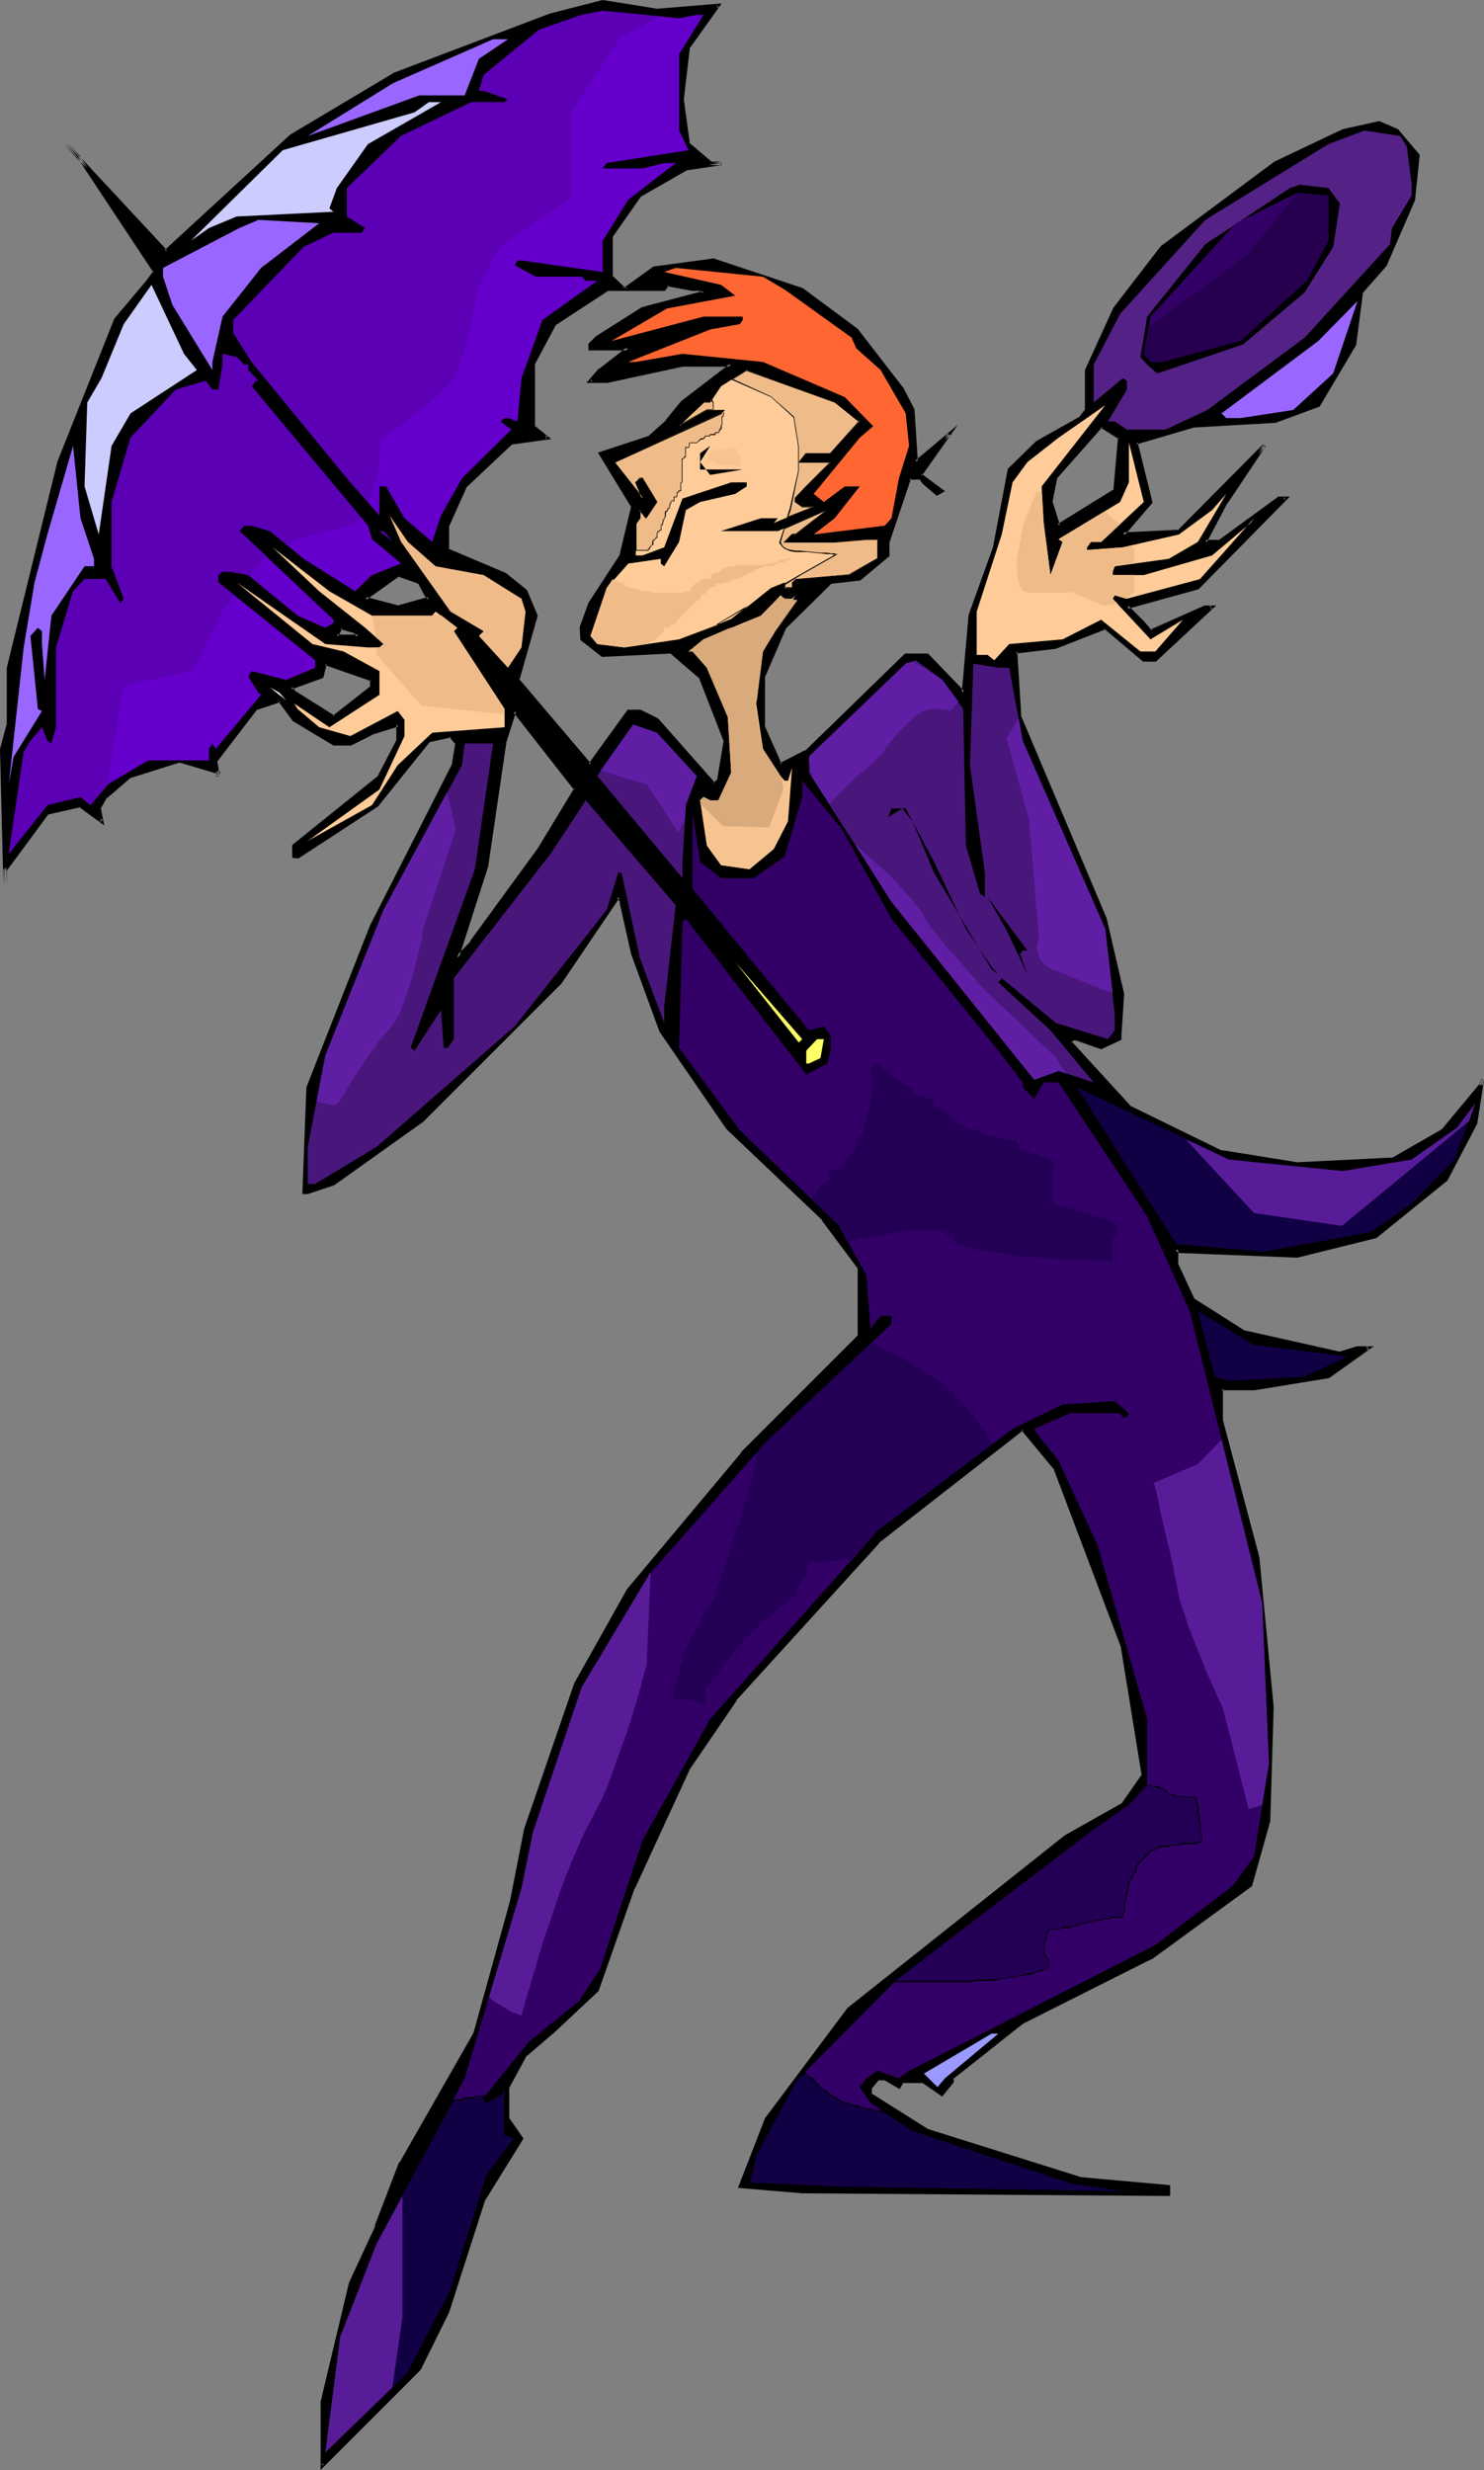 <?xml version="1.0" encoding="UTF-8" standalone="no"?>
<svg
   version="1.0"
   width="93.807mm"
   height="156.096mm"
   id="svg77"
   sodipodi:docname="Dancer 40.wmf"
   xmlns:inkscape="http://www.inkscape.org/namespaces/inkscape"
   xmlns:sodipodi="http://sodipodi.sourceforge.net/DTD/sodipodi-0.dtd"
   xmlns="http://www.w3.org/2000/svg"
   xmlns:svg="http://www.w3.org/2000/svg">
  <rect width="100%" height="100%" fill="#808080" stroke="none"/>
  <sodipodi:namedview
     id="namedview77"
     pagecolor="#ffffff"
     bordercolor="#000000"
     borderopacity="0.25"
     inkscape:showpageshadow="2"
     inkscape:pageopacity="0.0"
     inkscape:pagecheckerboard="0"
     inkscape:deskcolor="#d1d1d1"
     inkscape:document-units="mm" />
  <defs
     id="defs1">
    <pattern
       id="WMFhbasepattern"
       patternUnits="userSpaceOnUse"
       width="6"
       height="6"
       x="0"
       y="0" />
  </defs>
  <path
     style="fill:#000000;fill-opacity:1;fill-rule:evenodd;stroke:none"
     d="m 266.315,117.315 -13.413,8.241 -1.939,-5.656 1.293,-5.656 10.827,-12.443 4.525,2.747 z m -99.06,-48.154 0.808,0.646 -14.544,3.878 -10.827,6.948 -1.616,1.616 v 0.97 h 9.05 l -6.787,5.171 -2.262,2.585 h 3.878 l 18.099,-3.878 h 11.635 l -11.635,9.049 -3.717,4.525 -4.202,3.878 -11.797,3.717 7.918,12.766 -2.747,11.635 -7.434,11.473 -2.101,5.817 v 2.747 l 5.01,3.717 16.321,-0.808 6.949,5.979 5.979,15.351 -1.616,9.534 -1.131,0.808 -13.574,-15.351 -4.04,-2.101 h -2.747 l -9.05,12.927 -17.453,-20.36 4.363,-15.351 -2.424,-5.817 -5.01,-3.878 -13.574,-5.979 v -5.817 l 4.04,-9.372 11.15,-10.503 8.565,-1.131 -3.394,-2.747 V 87.098 l 5.171,-9.695 12.443,-8.241 h 4.202 l -3.07,-3.07 V 56.395 l 6.787,-9.695 10.989,-6.464 8.403,-1.293 h -2.586 l -5.171,-4.525 -1.454,-10.665 1.454,-12.443 7.11,-10.019 -14.705,1.293 L 143.984,0.485 131.541,3.555 93.889,17.937 69.487,32.48 39.592,60.112 15.675,34.419 l 2.909,2.747 18.422,27.794 -1.616,2.101 -7.757,9.372 -13.574,33.934 -11.958,49.124 v 13.574 l -1.778,5.817 0.808,32.641 v -3.878 l 10.181,-13.412 7.918,-1.939 5.01,3.878 -0.646,-3.07 1.616,-2.747 5.979,-5.009 11.635,-3.717 9.373,2.909 v 0.808 l -0.646,-3.717 9.534,-12.281 5.656,-2.101 3.555,4.686 9.373,5.656 h 4.04 l 5.171,-2.585 6.141,-1.939 v 3.878 l -4.363,8.403 -20.361,16.644 v 2.585 h 0.808 l 18.907,-12.281 12.443,-15.351 5.171,-1.131 1.616,1.778 -0.808,5.171 -19.553,38.459 -15.352,38.459 -0.97,25.208 h 0.97 l 6.141,-2.101 21.169,-15.19 32.966,-32.965 13.897,-20.36 0.808,1.131 2.747,12.443 6.626,18.26 15.998,23.269 22.947,21.815 8.565,11.635 v 16.321 l -27.957,27.955 -27.31,32.641 -12.605,22.461 -11.958,34.581 -3.394,17.29 -8.726,31.672 -17.614,30.864 -5.818,15.19 -6.302,13.574 -6.626,28.278 v 15.19 l 23.109,-22.946 6.787,-13.735 8.565,-26.663 9.05,-14.705 -3.232,-4.686 v -7.595 l 4.202,-7.756 6.949,-5.817 10.181,-9.534 8.565,-24.4 13.251,-28.763 11.15,-16.321 34.097,-37.651 34.582,-26.986 7.918,9.695 15.998,42.175 5.01,31.025 -5.01,6.787 -13.736,7.756 -51.712,41.044 -19.715,26.339 -6.302,16.159 14.867,1.131 87.586,0.808 v -1.939 l -21.169,-1.939 -36.521,-11.311 -13.574,-8.726 v -1.778 l 1.778,-2.101 h 1.616 l 3.394,2.101 0.808,-1.293 h 5.171 l 4.363,3.07 2.262,-3.07 v -0.808 l 16.968,-13.412 30.542,-15.351 23.917,-17.29 4.363,-15.513 0.646,-26.986 -3.394,-35.712 -8.565,-32.803 v -7.756 h 7.757 l 17.776,-2.747 9.696,-6.948 h -2.747 l -4.202,1.293 -23.109,-5.009 -11.958,-7.756 -4.04,-8.726 v -3.393 l 0.646,0.646 28.28,1.131 18.745,-4.848 16.968,-13.412 6.787,-13.574 1.778,-10.342 v 0.646 l -9.534,11.473 -12.12,6.948 -22.624,0.97 -18.099,-2.747 -22.139,-10.827 -14.059,-15.351 0.646,-0.808 h 0.97 l 5.818,2.101 4.525,-2.101 v -0.97 l 0.646,-9.857 -4.202,-17.937 -20.361,-48.154 -0.97,-15.674 9.534,-0.97 11.797,-4.686 9.211,7.756 h 2.747 l 13.574,-12.766 h -1.616 l -13.089,5.817 -1.616,-1.939 -4.04,-3.878 16.968,-4.525 21.008,-21.33 h -1.778 l -14.059,10.342 h -3.394 l 5.01,-9.534 9.05,-13.412 -20.361,20.36 -13.413,0.808 6.626,-7.756 -3.555,-14.22 13.736,-3.878 19.715,-1.131 10.181,-3.878 8.565,-14.543 1.616,-12.443 5.818,-6.464 6.787,-15.674 1.131,-10.503 -5.171,-5.979 -4.363,-1.778 -8.565,1.778 -15.998,7.756 -27.149,20.037 -11.312,14.705 -6.626,14.705 v 9.534 l -1.616,1.939 -10.342,5.817 -6.626,6.464 -3.555,18.583 -5.818,16.321 -1.616,18.421 -8.565,-9.049 h -5.171 l -23.755,23.269 -6.141,3.07 -4.202,-9.049 v -12.119 l 5.171,-11.635 10.989,-10.827 6.949,-0.808 6.787,-5.656 v -3.232 l 5.01,-15.19 h 2.747 l 0.808,0.97 3.232,2.747 1.131,-0.646 -5.171,-3.878 6.787,-9.695 -7.918,6.625 -0.808,-12.443 -2.424,-4.848 -10.989,-14.382 -12.928,-9.534 -21.169,-6.948 -14.221,1.778 -7.11,5.171 h 9.534 l 0.646,-1.131 6.141,1.131 z M 85.647,151.896 h -5.171 l 0.808,-1.939 3.555,0.808 z m 3.232,12.281 -9.211,7.11 -9.373,-5.817 -0.808,-1.293 7.595,-2.585 0.646,-3.07 11.15,3.878 z m 12.928,-21.976 0.646,0.808 -7.434,1.939 -7.757,-1.939 7.757,-5.656 5.171,1.778 z m 26.987,60.597 -16.16,22.3 -3.394,3.717 6.949,-22.138 4.363,-29.733 2.424,-7.11 14.544,18.745 z"
     id="path1" />
  <path
     style="fill:#000000;fill-opacity:1;fill-rule:evenodd;stroke:none"
     d="m 265.991,117.154 0.162,-0.323 -13.574,8.403 0.646,0.162 -1.778,-5.656 v 0.162 l 1.131,-5.656 -0.162,0.162 10.989,-12.443 -0.485,0.162 4.363,2.747 -0.162,-0.485 -1.131,12.766 0.808,0.323 1.131,-13.25 -4.848,-3.07 -11.312,12.927 -1.131,5.817 1.939,6.302 14.221,-8.726 z"
     id="path2" />
  <path
     style="fill:#000000;fill-opacity:1;fill-rule:evenodd;stroke:none"
     d="m 167.255,69.484 -0.323,-0.162 0.97,0.808 0.162,-0.646 -14.705,3.878 -10.989,6.948 -1.778,1.778 v 1.616 h 9.534 l -0.323,-0.808 -6.626,5.171 h -0.162 l -2.909,3.393 h 5.01 l 17.937,-3.878 v 0 h 11.635 l -0.162,-0.808 -11.797,9.049 -3.717,4.525 h 0.162 l -4.363,3.878 0.323,-0.162 -12.281,4.04 8.08,13.25 -0.162,-0.323 -2.747,11.473 0.162,-0.162 -7.595,11.635 -2.101,5.817 0.162,3.07 5.171,4.04 16.483,-0.808 -0.323,-0.162 6.949,5.979 v -0.162 l 5.979,15.351 v -0.323 l -1.616,9.695 0.162,-0.323 -1.131,0.808 h 0.485 l -13.574,-15.351 -4.202,-2.101 h -3.07 l -9.373,12.927 h 0.646 l -17.291,-20.36 0.162,0.323 4.363,-15.351 -2.586,-6.14 -5.01,-4.04 -13.736,-5.817 0.162,0.323 v -5.817 0.162 l 4.202,-9.372 -0.162,0.162 11.15,-10.503 -0.162,0.162 9.373,-1.293 -4.202,-3.393 0.323,0.323 V 87.098 l -0.162,0.162 5.171,-9.695 -0.162,0.162 12.605,-8.241 h -0.323 5.171 l -3.878,-3.717 0.162,0.323 V 56.395 56.557 l 6.787,-9.695 -0.162,0.162 10.989,-6.302 h -0.162 l 8.565,-1.293 -0.162,-0.808 h -2.586 0.323 l -5.333,-4.525 0.162,0.323 -1.454,-10.665 v 0 l 1.454,-12.443 v 0.162 L 172.426,0.808 156.912,2.101 h 0.162 L 143.984,0 131.38,3.232 93.889,17.452 93.727,17.613 69.326,32.157 39.268,59.789 h 0.646 L 15.998,34.096 15.513,34.742 18.261,37.489 V 37.328 L 36.683,65.121 v -0.485 l -1.616,2.262 v 0 l -7.757,9.211 -13.574,34.096 v 0 L 1.616,159.49 v 13.574 -0.162 L 0,178.881 0.808,211.523 H 1.616 v -3.878 0.323 l 10.019,-13.574 -0.162,0.162 7.918,-1.778 h -0.485 l 5.979,4.363 -0.808,-4.201 -0.162,0.485 1.616,-2.909 v 0.162 l 5.818,-5.009 -0.162,0.162 11.797,-3.717 h -0.162 l 9.211,2.747 -0.323,-0.323 v 0.808 h 0.808 l -0.646,-3.717 v 0.323 l 9.534,-12.443 -0.323,0.162 5.818,-1.939 -0.485,-0.323 3.555,4.848 9.696,5.817 h 4.202 l 5.171,-2.585 h -0.162 l 6.302,-1.939 -0.485,-0.485 v 3.878 -0.162 l -4.363,8.403 H 90.495 L 69.811,201.827 v 3.07 l 1.454,0.162 19.069,-12.443 12.443,-15.513 -0.162,0.162 5.171,-1.131 -0.485,-0.162 1.616,1.939 -0.162,-0.323 -0.808,5.009 v 0 l -19.553,38.459 v 0 l -15.19,38.62 -0.97,25.531 h 1.293 l 6.302,-2.101 21.331,-15.19 v 0 l 32.966,-32.965 13.897,-20.522 h -0.646 l 0.808,1.131 h -0.162 l 2.747,12.281 6.787,18.583 15.998,23.269 22.947,21.815 h -0.162 l 8.565,11.473 v -0.162 16.321 l 0.162,-0.323 -27.957,27.955 v 0.162 l -27.31,32.641 -12.605,22.461 -11.958,34.742 v 0 l -3.394,17.29 v 0 l -8.726,31.51 v 0 l -17.614,30.864 h -0.162 l -5.818,15.19 h 0.162 l -6.302,13.574 -6.787,28.44 v 16.321 l 23.917,-23.915 6.787,-13.735 v 0 l 8.565,-26.663 v 0 l 9.211,-14.866 -3.394,-4.848 v 0.162 -7.595 0.162 l 4.202,-7.756 v 0.162 l 6.787,-5.817 v 0 l 10.342,-9.695 8.565,-24.4 v 0.162 l 13.251,-28.763 v 0 l 11.15,-16.321 h -0.162 l 34.259,-37.651 h -0.162 l 34.582,-26.986 h -0.485 l 7.918,9.534 -0.162,-0.162 15.998,42.337 v 0 l 5.01,30.864 v -0.323 l -4.848,6.948 0.162,-0.162 -13.736,7.756 v 0 l -51.873,41.206 -19.715,26.339 -6.464,16.644 15.352,1.293 v 0 l 87.91,0.646 v -2.585 l -21.493,-1.939 h 0.162 l -36.521,-11.473 v 0 l -13.574,-8.564 0.162,0.323 v -1.778 0.323 l 1.778,-2.101 -0.323,0.162 h 1.616 l -0.323,-0.162 3.878,2.262 0.97,-1.616 -0.323,0.162 h 5.171 -0.323 l 4.686,3.232 2.747,-3.393 v -0.97 l -0.323,0.323 16.968,-13.412 v 0 l -17.453,12.927 v 0.97 -0.323 l -2.262,3.07 h 0.485 l -4.525,-3.232 h -5.333 l -0.97,1.454 h 0.646 l -3.555,-2.101 h -1.939 l -2.101,2.262 0.162,2.101 13.736,8.888 36.521,11.473 21.169,1.939 -0.323,-0.485 v 1.939 l 0.485,-0.485 -87.586,-0.646 v 0 l -14.867,-1.131 0.323,0.485 6.302,-16.159 v 0 l 19.715,-26.178 h -0.162 l 51.873,-41.044 h -0.162 l 13.897,-7.756 5.01,-7.11 -5.01,-31.025 -15.998,-42.337 -8.242,-10.019 -34.905,27.147 v 0 l -34.097,37.651 -0.162,0.162 -11.15,16.321 v 0 l -13.089,28.763 -0.162,0.162 -8.565,24.239 0.162,-0.162 -10.181,9.695 v 0 l -6.949,5.656 -4.363,7.918 v 7.918 l 3.394,4.686 v -0.485 l -9.211,14.866 -8.565,26.824 v -0.162 l -6.626,13.574 v 0 l -23.109,23.108 0.646,0.162 v -15.19 0.162 l 6.787,-28.278 h -0.162 l 6.302,-13.574 v 0 l 5.818,-15.19 v 0 l 17.614,-30.864 8.888,-31.672 v 0 l 3.394,-17.29 v 0 l 11.958,-34.581 h -0.162 l 12.605,-22.461 v 0.162 l 27.149,-32.803 v 0.162 l 28.118,-28.117 v -16.644 l -8.565,-11.635 h -0.162 l -22.785,-21.976 v 0.162 l -15.837,-23.269 v 0.162 l -6.787,-18.421 -2.747,-12.443 -1.131,-1.778 -14.221,21.007 0.162,-0.162 -32.966,32.965 v 0 l -21.169,15.19 h 0.162 l -6.302,1.939 h 0.162 -0.97 l 0.485,0.485 0.97,-25.208 v 0.162 l 15.19,-38.459 v 0 l 19.553,-38.62 0.808,-5.333 -1.778,-2.101 -5.494,1.293 -12.605,15.513 v -0.162 l -18.745,12.281 h 0.162 -0.808 l 0.323,0.323 v -2.585 l -0.162,0.323 20.523,-16.644 4.525,-8.564 v -4.525 L 88.718,174.68 h -0.162 l -5.01,2.585 h 0.162 -4.04 0.323 l -9.534,-5.656 0.162,0.162 -3.717,-5.009 -6.141,2.101 -9.696,12.604 0.646,4.04 0.808,-0.162 v -1.131 l -9.696,-2.909 -11.797,3.717 -6.141,5.009 -1.616,3.07 0.646,3.232 0.646,-0.485 -5.333,-3.878 -8.08,1.778 -10.342,13.897 v 3.878 H 1.616 L 0.808,178.881 v 0.162 l 1.616,-5.817 v -13.735 0.162 l 12.12,-49.124 v 0 L 28.118,76.594 h -0.162 l 7.757,-9.211 v 0 L 37.491,64.96 18.907,37.004 15.998,34.096 15.513,34.742 39.592,60.597 69.811,32.641 v 0.162 L 94.212,18.26 H 94.05 l 37.652,-14.22 12.443,-3.232 h -0.162 l 12.928,2.101 14.867,-1.131 -0.485,-0.646 -7.272,10.019 -1.454,12.604 1.454,10.827 5.494,4.848 h 2.747 v -0.808 l -8.565,1.293 -11.15,6.464 -6.949,9.857 0.162,10.019 3.232,3.07 0.162,-0.646 h -4.363 l -12.605,8.403 -5.171,9.857 v 15.028 l 3.555,2.909 0.162,-0.808 -8.726,1.293 -11.312,10.665 -4.202,9.534 v 6.14 l 13.897,5.979 v 0 l 5.01,3.878 -0.162,-0.162 2.424,5.817 v -0.323 l -4.363,15.513 17.776,21.007 9.373,-13.25 -0.323,0.162 h 2.747 -0.162 l 4.04,1.939 v 0 l 13.736,15.513 1.454,-0.97 1.778,-10.019 -6.141,-15.513 -7.11,-5.979 -16.483,0.808 h 0.323 l -5.171,-3.717 0.162,0.323 v -2.747 0 l 2.101,-5.656 v 0.162 l 7.434,-11.635 2.747,-11.796 -7.918,-12.927 -0.162,0.646 11.958,-3.878 4.202,-3.878 0.162,-0.162 3.555,-4.525 -0.162,0.162 12.605,-9.695 h -12.928 l -17.937,3.878 v 0 h -3.878 l 0.162,0.646 2.424,-2.585 v 0 l 7.595,-5.817 H 141.076 l 0.323,0.323 v -0.97 l -0.162,0.323 1.616,-1.616 v 0 l 10.827,-6.948 v 0.162 l 15.19,-4.201 -1.454,-1.293 z"
     id="path3" />
  <path
     style="fill:#000000;fill-opacity:1;fill-rule:evenodd;stroke:none"
     d="m 244.499,483.319 30.542,-15.351 h 0.162 l 23.917,-17.452 4.363,-15.513 0.808,-27.147 v -0.162 l -3.394,-35.55 v -0.162 l -8.726,-32.803 v 0.162 -7.756 l -0.323,0.485 h 7.918 l 17.776,-2.909 10.666,-7.595 h -4.04 l -4.202,1.293 h 0.162 l -23.109,-5.171 h 0.162 l -11.958,-7.595 0.162,0.162 -4.04,-8.726 0.162,0.162 v -3.393 l -0.646,0.323 0.646,0.646 28.441,1.131 18.907,-4.686 16.968,-13.735 7.11,-13.574 1.616,-10.503 h -0.808 v 0.646 l 0.162,-0.162 -9.534,11.473 0.162,-0.162 -12.12,6.948 0.162,-0.162 -22.624,1.131 v 0 l -18.099,-2.909 0.162,0.162 -22.139,-10.827 h 0.162 l -14.059,-15.351 v 0.485 l 0.646,-0.808 -0.323,0.162 h 0.97 -0.162 l 5.979,2.101 4.848,-2.262 v -1.131 0 l 0.646,-9.857 -4.202,-18.098 v 0 l -20.361,-48.154 v 0.162 l -0.97,-15.674 -0.323,0.485 9.534,-1.131 11.958,-4.686 -0.485,-0.162 9.373,7.918 h 3.07 l 14.382,-13.412 h -2.747 l -13.089,5.817 0.485,0.162 -1.778,-2.101 -3.878,-3.878 -0.162,0.808 16.968,-4.686 21.816,-22.138 h -2.747 l -14.382,10.503 0.323,-0.162 h -3.394 l 0.323,0.646 5.01,-9.534 v 0.162 l 9.05,-13.574 -0.646,-0.485 -20.361,20.522 0.323,-0.162 -13.413,0.646 0.323,0.808 6.787,-7.918 -3.555,-14.382 -0.323,0.485 13.736,-4.04 h -0.162 l 19.715,-1.131 10.504,-3.878 8.726,-14.705 1.616,-12.443 -0.162,0.162 5.818,-6.625 6.787,-15.674 1.131,-10.827 -5.171,-6.14 -4.525,-1.939 -8.726,1.939 -16.321,7.756 -27.149,20.199 -11.312,14.705 -6.787,14.866 v 9.534 l 0.162,-0.323 -1.616,2.101 0.162,-0.162 -10.342,5.817 -6.787,6.625 -3.555,18.745 v 0 l -5.818,16.159 -1.616,18.421 0.646,-0.162 -8.726,-9.049 h -5.494 l -23.917,23.269 v -0.162 l -5.979,3.07 0.485,0.323 -4.04,-9.049 v 0.162 -12.119 0.162 l 5.01,-11.635 v 0 l 10.827,-10.665 h -0.162 l 7.11,-0.808 6.949,-5.817 v -3.393 0.162 l 5.171,-15.351 -0.485,0.323 h 2.747 l -0.323,-0.162 0.808,1.131 3.394,2.909 1.939,-1.131 -5.656,-4.201 0.162,0.485 8.565,-12.119 -10.181,8.564 0.646,0.323 -0.808,-12.604 -2.586,-5.009 -10.989,-14.22 -13.089,-9.695 -21.331,-7.11 -14.382,1.939 -8.08,5.817 h 10.827 l 0.97,-1.293 -0.485,0.162 5.979,1.131 h 1.939 l 0.162,-0.808 H 165.477 v 0 l -6.302,-1.131 -0.808,1.293 0.323,-0.162 h -9.534 l 0.323,0.808 7.11,-5.171 -0.162,0.162 14.059,-1.939 h -0.162 l 21.169,6.948 v 0 l 12.928,9.695 -0.162,-0.162 10.989,14.22 v 0 l 2.424,4.848 v -0.162 l 0.808,13.25 8.565,-7.11 -0.646,-0.485 -6.949,9.857 5.333,4.201 v -0.808 l -1.131,0.808 h 0.485 l -3.232,-2.747 0.162,0.162 -0.97,-1.293 h -3.232 l -5.171,15.513 v 3.393 l 0.162,-0.323 -6.787,5.817 0.162,-0.162 -6.949,0.808 -11.15,10.827 -5.171,11.958 v 12.281 l 4.363,9.372 6.464,-3.232 23.917,-23.269 -0.323,0.162 h 5.171 l -0.323,-0.162 9.211,9.534 1.778,-19.229 v 0 l 5.818,-16.159 v 0 l 3.394,-18.745 v 0.323 l 6.626,-6.464 v 0.162 l 10.342,-5.979 1.616,-2.262 v -9.534 0.162 l 6.787,-14.705 v 0.162 l 11.15,-14.705 -0.162,0.162 27.149,-20.199 v 0 l 15.998,-7.595 v 0 l 8.565,-1.939 h -0.323 l 4.363,1.939 v -0.162 l 5.01,5.979 -0.162,-0.323 -1.131,10.342 h 0.162 l -6.787,15.513 v 0 l -5.818,6.625 -1.616,12.604 v -0.162 l -8.565,14.543 0.162,-0.162 -10.181,3.717 h 0.162 l -19.715,1.131 -14.221,4.201 3.717,14.543 0.162,-0.485 -7.434,8.403 14.544,-0.646 20.523,-20.522 -0.646,-0.485 -9.05,13.412 v 0 l -5.333,10.019 h 4.04 l 14.382,-10.342 h -0.323 1.778 l -0.323,-0.646 -21.008,21.33 0.162,-0.162 -17.614,4.848 4.525,4.363 1.939,2.101 13.251,-5.979 -0.162,0.162 h 1.616 l -0.323,-0.808 -13.574,12.766 0.323,-0.162 h -2.747 l 0.162,0.162 -9.373,-7.918 -11.958,4.848 v -0.162 l -9.858,1.131 0.97,16.159 20.523,48.154 h -0.162 l 4.202,17.937 v -0.162 l -0.646,9.695 v 0.162 0.97 l 0.162,-0.323 -4.363,1.939 h 0.323 l -5.818,-2.101 -1.293,0.162 -0.97,1.131 14.382,15.674 22.139,10.827 18.261,2.909 22.785,-1.131 12.281,-6.948 9.534,-11.635 v -0.808 l -0.808,-0.162 -1.616,10.503 v -0.162 l -6.949,13.574 0.162,-0.162 -16.968,13.574 0.162,-0.162 -18.745,4.686 h 0.162 l -28.28,-0.97 h 0.323 l -1.293,-1.293 v 4.525 l 4.04,8.888 12.12,7.756 23.27,5.171 4.202,-1.293 v 0 h 2.747 l -0.323,-0.808 -9.534,6.948 h 0.162 l -17.776,2.747 v 0 h -8.242 v 8.08 l 8.726,32.965 v -0.162 l 3.394,35.712 v 0 l -0.808,26.986 v -0.162 l -4.202,15.513 0.162,-0.162 -23.917,17.29 v 0 l -30.542,15.351 -17.129,13.574 z"
     id="path4" />
  <path
     style="fill:#000000;fill-opacity:1;fill-rule:evenodd;stroke:none"
     d="m 85.162,152.219 0.485,-0.646 h -5.171 l 0.323,0.485 0.97,-1.939 -0.485,0.162 3.394,0.97 -0.162,-0.162 0.646,1.131 1.131,0.162 -1.131,-1.939 -4.04,-0.97 -1.293,2.909 h 6.464 z"
     id="path5" />
  <path
     style="fill:#000000;fill-opacity:1;fill-rule:evenodd;stroke:none"
     d="m 88.394,164.177 0.162,-0.323 -9.05,7.11 h 0.485 l -9.534,-5.979 0.162,0.162 -0.808,-1.131 -0.162,0.646 7.595,-2.747 0.808,-3.232 -0.485,0.162 11.15,3.878 -0.323,-0.323 v 1.778 l 0.808,0.162 v -2.262 l -11.797,-4.04 -0.808,3.393 0.323,-0.323 -7.918,2.909 0.97,1.616 9.696,6.14 9.534,-7.433 z"
     id="path6" />
  <path
     style="fill:#000000;fill-opacity:1;fill-rule:evenodd;stroke:none"
     d="m 101.484,142.362 0.808,0.808 0.162,-0.646 -7.434,2.101 h 0.162 l -7.918,-2.101 0.162,0.808 7.918,-5.656 h -0.323 l 5.01,1.778 -0.162,-0.162 1.616,3.07 0.646,-0.323 -1.616,-3.232 -5.494,-1.939 -8.726,6.302 8.726,2.262 8.242,-2.262 -1.131,-1.293 v 0.162 z"
     id="path7" />
  <path
     style="fill:#000000;fill-opacity:1;fill-rule:evenodd;stroke:none"
     d="m 128.471,202.635 -16.16,22.138 h 0.162 l -3.555,3.717 0.646,0.485 7.11,-22.138 v -0.162 l 4.363,-29.733 v 0.162 l 2.262,-7.11 -0.646,0.162 14.544,18.583 v -0.485 l -8.726,14.382 0.646,0.485 8.888,-14.543 -15.19,-19.553 -2.586,7.756 -4.363,29.894 v -0.162 l -7.595,23.915 4.686,-5.009 0.162,-0.162 15.998,-22.138 z"
     id="path8" />
  <path
     style="fill:#6500cc;fill-opacity:1;fill-rule:evenodd;stroke:none"
     d="m 166.447,3.555 h 1.616 l -5.818,9.372 v 18.26 l 2.262,4.686 -19.553,3.07 -0.97,1.293 h 9.534 l 5.171,-1.293 h 2.747 l -11.312,8.726 -6.141,9.857 v 7.433 L 124.593,62.213 h -0.97 l -0.646,1.131 5.01,2.747 h 10.989 l 0.97,0.97 h 2.747 l -13.089,9.372 -5.01,13.897 -0.97,10.342 -2.262,-0.808 h -0.808 l -0.97,0.808 2.586,1.939 -11.797,11.635 -5.01,8.888 -2.101,6.302 -6.626,-5.656 -4.363,-7.595 h -1.616 v 6.948 l -6.949,-7.918 -23.593,-28.763 -0.808,0.646 v 1.293 l 2.424,2.585 h -0.646 l -0.97,1.293 27.795,33.288 0.97,3.232 6.949,5.817 -6.949,2.747 -4.04,3.878 -12.281,-7.756 -8.08,-6.625 -4.363,-1.293 h -1.778 l -1.131,1.293 22.462,21.168 v 0.808 l -1.939,1.131 -6.626,-2.909 -11.797,-9.695 -4.363,-0.808 h -1.778 l -0.97,0.808 v 1.778 l 23.109,18.583 v 1.778 l -6.949,2.909 -8.242,-2.101 -0.808,1.293 2.424,3.878 0.646,0.485 -10.827,12.927 -0.808,-1.293 -0.808,1.293 v 2.747 H 35.39 l -9.534,5.656 -4.202,5.009 -2.424,-1.939 -7.918,1.939 -9.211,11.635 3.555,-24.239 1.616,-2.747 2.747,-3.232 1.293,3.232 0.97,0.646 1.131,-3.878 V 154.643 l 4.04,-13.412 2.747,-2.909 h 5.01 l 3.555,5.817 0.808,-1.131 -2.909,-7.756 v -15.351 l 4.525,-15.351 10.827,-11.473 7.11,-2.101 1.616,2.101 h 1.454 l 0.97,-5.979 v -2.585 l 3.394,0.808 1.778,1.778 h 0.97 l 0.808,-0.646 -4.363,-6.948 v -3.07 l 16.806,-17.452 7.11,-3.393 h 6.787 l 0.808,-1.131 -4.363,-2.747 V 44.922 l 12.928,-12.443 16.806,-8.08 h 7.918 l 0.808,-0.646 -5.818,-2.101 h -1.131 l 1.131,-3.717 13.251,-10.827 10.181,-3.555 5.01,-0.97 18.261,1.778 z"
     id="path9" />
  <path
     style="fill:#9966ff;fill-opacity:1;fill-rule:evenodd;stroke:none"
     d="m 114.412,14.058 -3.394,8.726 H 100.191 L 73.527,32.48 93.889,19.876 117.805,9.372 h 3.555 z"
     id="path10" />
  <path
     style="fill:#ccccff;fill-opacity:1;fill-rule:evenodd;stroke:none"
     d="m 87.91,34.419 -7.434,10.503 -1.778,4.848 0.97,0.808 -23.109,1.131 -6.626,2.747 -4.363,3.07 21.977,-21.653 31.512,-9.049 3.394,-2.424 h 2.909 z"
     id="path11" />
  <path
     style="fill:#542187;fill-opacity:1;fill-rule:evenodd;stroke:none"
     d="m 336.125,35.065 1.131,9.049 v 2.585 l -4.686,7.756 -0.485,3.878 -20.361,22.3 -23.27,17.29 -10.019,4.686 h -9.211 l -2.909,-1.939 h -1.616 l 4.525,-7.595 v -2.101 l -0.97,-0.646 -6.949,5.817 v -9.049 l 6.302,-12.119 20.361,-22.461 29.411,-18.098 8.565,-3.232 8.565,1.293 z"
     id="path12" />
  <path
     style="fill:#000000;fill-opacity:1;fill-rule:evenodd;stroke:none"
     d="m 320.127,48.639 -1.616,10.342 -6.787,10.827 -14.705,12.443 -20.523,6.948 -2.424,-2.101 -1.616,-1.778 1.616,-9.695 13.897,-17.29 20.2,-13.412 2.424,-0.808 6.787,0.808 z"
     id="path13" />
  <path
     style="fill:#320066;fill-opacity:1;fill-rule:evenodd;stroke:none"
     d="m 317.38,57.526 -5.171,9.534 -15.837,14.382 -18.745,5.009 h -2.747 l -1.616,-1.939 1.616,-8.888 20.361,-22.3 14.705,-7.272 7.434,0.646 z"
     id="path14" />
  <path
     style="fill:#9966ff;fill-opacity:1;fill-rule:evenodd;stroke:none"
     d="m 62.377,63.99 -9.211,11.635 -2.424,10.827 v 1.939 L 41.208,72.878 38.945,66.091 v -2.101 l 18.261,-9.534 4.525,-1.939 14.544,0.808 z"
     id="path15" />
  <path
     style="fill:#ff6632;fill-opacity:1;fill-rule:evenodd;stroke:none"
     d="m 187.454,69.161 15.998,11.473 1.131,2.585 5.818,5.171 5.979,10.342 0.808,7.756 -2.424,7.756 -1.778,9.534 -1.616,1.778 -16.968,2.101 5.01,-3.878 5.979,-7.595 h -3.555 l -5.01,3.717 -2.424,-1.939 10.989,-13.412 3.232,-2.747 -6.787,-6.948 -19.553,-8.403 -19.23,-1.939 -11.15,1.939 h -1.778 l 19.553,-7.756 7.11,-1.293 0.646,-0.97 v -0.808 h -9.373 l -21.977,5.817 13.251,-7.756 16.321,-3.07 -3.394,-2.585 -13.574,-3.07 2.747,-0.97 20.846,2.101 z"
     id="path16" />
  <path
     style="fill:#ccccff;fill-opacity:1;fill-rule:evenodd;stroke:none"
     d="m 47.025,88.39 -15.837,10.342 -4.525,7.756 -3.07,21.168 -3.394,-11.473 0.646,-20.037 3.394,-5.817 5.333,-12.927 6.626,-9.372 7.757,16.482 z"
     id="path17" />
  <path
     style="fill:#9966ff;fill-opacity:1;fill-rule:evenodd;stroke:none"
     d="m 308.977,97.924 -12.605,1.939 h -3.394 l -1.131,-1.131 23.109,-17.29 9.373,-9.534 -5.818,17.29 z"
     id="path18" />
  <path
     style="fill:#000000;fill-opacity:1;fill-rule:evenodd;stroke:none"
     d="m 55.752,85.32 4.363,5.009 z"
     id="path19" />
  <path
     style="fill:#ffcc99;fill-opacity:1;fill-rule:evenodd;stroke:none"
     d="m 205.392,100.671 -6.949,7.595 h -5.818 l -1.778,2.101 h 7.595 l -5.818,5.817 -2.586,2.909 v 0.808 l 1.616,1.131 h 2.747 l -9.534,3.878 0.97,-1.131 h -4.04 l -9.534,3.07 h 13.574 l 11.797,-5.009 -7.595,5.817 h -0.808 l -1.778,1.778 h 11.958 l 7.595,-0.646 h 2.747 v 4.686 l -6.949,3.878 -12.766,0.97 -0.808,0.808 v 1.293 h -1.778 v -1.293 l -3.232,1.293 -9.534,7.595 -12.443,4.686 -13.089,1.939 -6.464,-0.808 -1.616,-1.939 3.878,-11.473 5.171,-5.817 7.757,-1.131 v 1.131 l 0.808,0.646 3.555,-5.817 1.616,-7.595 3.394,-1.939 8.403,-1.939 2.747,-1.778 v -0.97 h -3.717 l -11.635,3.878 -4.363,11.635 -5.171,1.939 h -1.616 v -7.756 l 0.97,-1.131 v -1.939 l 1.454,1.939 2.586,-3.878 -3.394,-5.656 h -0.646 l -0.97,0.97 1.616,3.878 -6.626,-8.726 25.371,-11.635 0.97,-0.808 h -4.363 l -6.626,3.878 5.818,-5.656 h 1.616 l 2.586,-3.878 6.141,-3.878 21.008,7.756 z"
     id="path20" />
  <path
     style="fill:#000000;fill-opacity:1;fill-rule:evenodd;stroke:none"
     d="m 180.021,96.793 2.262,9.695 z"
     id="path21" />
  <path
     style="fill:#ffcc99;fill-opacity:1;fill-rule:evenodd;stroke:none"
     d="m 249.347,124.91 1.616,12.443 2.909,-7.918 -0.97,-0.646 14.705,-8.888 2.101,-4.686 v -9.534 l 3.555,14.22 -10.181,9.534 h -2.424 l -0.97,1.293 v 0.646 l 8.565,-0.646 13.413,-3.07 7.918,-5.817 3.394,-3.878 -6.787,11.473 -6.949,4.04 -12.928,1.778 -0.485,1.293 v 0.808 h 7.434 l 16.321,-4.686 9.211,-7.756 0.808,-1.131 -12.928,14.543 -17.453,4.686 -2.909,-0.808 -0.485,0.808 9.05,9.695 7.757,-4.686 -6.626,7.595 h -3.555 l -9.373,-7.595 -9.211,4.686 -12.766,1.131 -3.555,3.878 -1.616,-1.293 h -2.586 v -10.342 l 5.979,-18.421 2.586,-12.443 3.555,-4.848 7.434,-5.817 11.15,-7.756 -15.19,19.391 z"
     id="path22" />
  <path
     style="fill:#000000;fill-opacity:1;fill-rule:evenodd;stroke:none"
     d="m 116.189,98.732 3.394,1.131 z"
     id="path23" />
  <path
     style="fill:#9966ff;fill-opacity:1;fill-rule:evenodd;stroke:none"
     d="m 22.462,133.474 v 1.778 h -2.262 l -7.918,11.796 -1.616,15.351 -0.646,-8.564 v -3.07 l -0.97,-0.808 -1.778,1.939 1.778,17.452 0.97,0.485 -6.787,10.988 -1.131,6.464 3.555,-32.641 2.586,-15.513 3.07,-11.473 6.141,-21.168 1.778,17.29 z"
     id="path24" />
  <path
     style="fill:#000000;fill-opacity:1;fill-rule:evenodd;stroke:none"
     d="m 169.679,113.437 7.757,-1.293 h -10.181 v -3.878 l 2.424,-1.778 -2.424,3.878 z"
     id="path25" />
  <path
     style="fill:#efbc89;fill-opacity:1;fill-rule:evenodd;stroke:none"
     d="m 104.07,135.252 11.473,2.101 9.05,5.656 0.97,3.07 -0.97,8.564 -3.232,4.848 -6.949,-7.595 1.131,-1.131 -7.918,-4.686 -11.797,-16.644 -2.747,-6.302 4.363,6.302 z"
     id="path26" />
  <path
     style="fill:#5b00b5;fill-opacity:1;fill-rule:evenodd;stroke:none"
     d="m 93.889,129.434 -3.232,-2.585 h 0.97 z"
     id="path27" />
  <path
     style="fill:#ffcc99;fill-opacity:1;fill-rule:evenodd;stroke:none"
     d="m 88.879,147.048 h 14.382 l 0.808,-0.97 5.171,3.878 -0.808,0.808 12.12,18.583 v 4.363 l -17.291,1.293 -8.242,7.756 -6.141,9.534 -15.352,8.564 17.129,-12.281 5.979,-12.766 v -3.878 l -1.616,-2.101 -11.312,5.979 -7.434,-2.101 -5.171,-4.363 -0.808,-1.293 8.403,5.656 11.958,-7.756 v -5.656 l -8.565,-4.686 -7.434,-1.778 -18.099,-14.705 21.169,14.705 10.181,0.808 h 2.747 l 0.97,-0.808 -4.363,-3.878 -10.989,-8.726 -11.15,-10.503 13.574,10.503 z"
     id="path28" />
  <path
     style="fill:#f7c491;fill-opacity:1;fill-rule:evenodd;stroke:none"
     d="m 189.232,143.008 0.808,-0.808 -7.757,13.412 -1.616,12.443 1.616,10.827 4.202,6.464 0.97,1.131 h 0.808 l 0.97,-3.07 -0.97,12.766 -3.394,6.625 -5.818,4.848 -6.787,-0.97 -3.394,-4.686 -1.616,-10.827 0.808,-0.808 1.616,0.808 h 1.939 l 3.07,-6.625 -0.808,-13.25 -5.01,-11.796 -3.394,-3.878 h -0.97 l 3.555,-2.909 13.736,-5.656 4.686,-4.848 0.97,0.808 z"
     id="path29" />
  <path
     style="fill:#000000;fill-opacity:1;fill-rule:evenodd;stroke:none"
     d="m 101.807,156.42 7.434,9.534 -10.181,-11.311 -4.04,-1.939 9.05,2.909 z"
     id="path30" />
  <path
     style="fill:#49167c;fill-opacity:1;fill-rule:evenodd;stroke:none"
     d="m 230.116,169.347 0.646,32.641 3.394,11.473 1.131,0.808 v -5.817 l -3.555,-25.693 0.808,-24.239 5.979,0.97 h 2.586 l 3.232,17.452 19.715,44.922 2.262,20.36 v 3.878 l -1.616,2.101 -12.443,-3.878 -12.928,-10.665 -0.808,0.97 12.443,11.473 10.342,12.443 -8.403,-2.747 -5.818,2.101 -34.097,-42.498 -19.715,-30.864 v -3.717 l 23.109,-22.3 2.424,-0.808 6.302,4.686 z"
     id="path31" />
  <path
     style="fill:#ffffff;fill-opacity:1;fill-rule:evenodd;stroke:none"
     d="m 68.356,167.247 -3.878,-3.07 2.262,1.293 z"
     id="path32" />
  <path
     style="fill:#ffffff;fill-opacity:1;fill-rule:evenodd;stroke:none"
     d="m 136.712,181.628 -7.918,-8.564 z"
     id="path33" />
  <path
     style="fill:#49167c;fill-opacity:1;fill-rule:evenodd;stroke:none"
     d="m 166.447,185.345 -2.586,6.948 -0.808,13.574 v 3.878 l -20.361,-24.4 8.565,-12.281 5.656,1.939 z"
     id="path34" />
  <path
     style="fill:#49167c;fill-opacity:1;fill-rule:evenodd;stroke:none"
     d="m 113.442,207.645 -15.352,42.66 0.97,0.646 6.302,-9.695 0.646,9.049 h 0.97 l 1.454,-2.101 v -14.543 l 23.109,-29.733 8.403,-12.766 21.493,25.047 -2.747,24.239 v 3.878 l -5.818,-15.513 -4.363,-20.36 h -0.808 l -2.747,8.888 -21.977,27.794 -32.966,28.763 -14.705,8.888 h -1.778 v -8.888 l 4.202,-21.815 13.897,-34.742 18.745,-34.581 0.646,-5.171 h 6.787 z"
     id="path35" />
  <path
     style="fill:#000000;fill-opacity:1;fill-rule:evenodd;stroke:none"
     d="m 22.462,186.476 h 1.131 v 3.878 h -1.131 z"
     id="path36" />
  <path
     style="fill:#320066;fill-opacity:1;fill-rule:evenodd;stroke:none"
     d="m 212.987,219.441 25.533,31.51 5.818,7.595 v 1.131 l 2.747,2.747 2.262,-3.878 h 3.555 l 21.169,31.995 10.181,22.623 17.291,69.646 1.616,38.459 -3.555,22.138 -5.01,6.948 -18.584,14.22 -58.822,30.056 -2.424,1.778 -5.01,-1.778 -2.747,1.778 -1.616,2.101 2.586,3.717 10.019,6.787 38.299,12.443 13.413,1.939 -69.487,-1.131 -21.169,-0.808 1.616,-6.948 9.373,-17.29 24.725,-24.885 46.54,-35.55 8.403,-5.817 4.363,-4.848 v -15.513 l -11.797,-41.367 -9.373,-20.36 -5.171,-6.464 -0.646,-1.131 8.565,-3.717 h 11.958 l 0.646,0.97 h 0.97 l 0.485,-0.97 -3.394,-2.909 -12.443,0.808 -11.958,5.817 -32.158,24.239 -40.076,45.084 -16.16,28.925 -10.181,30.864 -5.01,7.595 -11.958,9.695 -10.827,13.412 0.646,1.131 3.394,-1.939 0.97,-1.131 v 10.827 l 2.424,0.808 -6.787,8.888 -8.565,27.632 -10.181,19.391 -19.715,19.068 3.555,-27.632 8.726,-22.3 21.008,-39.428 13.574,-45.407 2.747,-13.412 11.635,-34.581 16.16,-26.986 27.957,-31.672 29.896,-28.117 v -1.939 h -2.586 l -2.424,3.07 -0.97,-12.766 -6.787,-12.119 -23.432,-22.461 -14.544,-19.714 0.808,-30.218 0.808,-0.646 28.765,37.166 5.01,-2.585 0.808,-3.07 v -3.717 l -1.616,-2.101 -3.555,0.97 -27.795,-33.773 v -18.098 l 1.778,11.635 5.01,3.878 h 7.757 l 7.434,-5.171 4.202,-14.22 v -3.878 l 9.534,11.635 z"
     id="path37" />
  <path
     style="fill:#000000;fill-opacity:1;fill-rule:evenodd;stroke:none"
     d="m 223.168,205.867 7.595,15.998 6.141,9.049 1.616,1.778 -1.616,-1.131 -13.736,-23.108 -5.171,-12.281 -2.424,-3.07 -3.394,2.101 0.808,-2.101 h 3.394 z"
     id="path38" />
  <path
     style="fill:#ffffff;fill-opacity:1;fill-rule:evenodd;stroke:none"
     d="m 146.893,194.233 6.626,7.756 z"
     id="path39" />
  <path
     style="fill:#ffffff;fill-opacity:1;fill-rule:evenodd;stroke:none"
     d="m 154.327,203.928 17.291,20.037 z"
     id="path40" />
  <path
     style="fill:#000000;fill-opacity:1;fill-rule:evenodd;stroke:none"
     d="m 244.337,227.036 -0.646,0.808 1.778,4.848 -5.171,-10.827 -4.363,-7.595 9.534,12.766 z"
     id="path41" />
  <path
     style="fill:#ffff66;fill-opacity:1;fill-rule:evenodd;stroke:none"
     d="m 190.848,249.012 -15.19,-19.229 15.998,18.421 z"
     id="path42" />
  <path
     style="fill:#ffff66;fill-opacity:1;fill-rule:evenodd;stroke:none"
     d="m 196.019,252.729 -2.747,1.293 h -0.646 V 250.951 l 2.586,-2.747 h 1.616 z"
     id="path43" />
  <path
     style="fill:#110044;fill-opacity:1;fill-rule:evenodd;stroke:none"
     d="m 320.773,279.714 16.483,-2.747 10.827,-7.595 4.363,-5.817 -5.01,13.412 -10.181,10.503 -9.696,6.787 -25.533,4.686 -21.008,-1.778 -23.755,-37.489 36.36,17.29 z"
     id="path44" />
  <path
     style="fill:#110044;fill-opacity:1;fill-rule:evenodd;stroke:none"
     d="m 321.904,323.99 -10.181,4.848 -18.099,0.97 -3.394,-0.97 -4.04,-15.674 13.413,8.08 z"
     id="path45" />
  <path
     style="fill:#9999ff;fill-opacity:1;fill-rule:evenodd;stroke:none"
     d="m 225.753,496.408 -1.778,2.101 -3.232,-3.232 16.16,-9.534 h 1.616 z"
     id="path46" />
  <path
     style="fill:#f7c491;fill-opacity:1;fill-rule:evenodd;stroke:none"
     d="m 176.789,111.336 v -0.323 -0.323 -0.323 -0.485 -0.323 -0.323 -0.485 h -0.485 v -0.485 -0.323 h -0.323 v -0.97 h -0.323 -0.323 v 0.162 h -0.485 -0.162 -0.323 -0.485 -0.323 -0.323 -0.323 -0.323 v 0.323 h -0.323 -0.323 -0.323 -0.323 -0.323 -0.485 -0.323 l -0.323,0.485 h -0.162 -0.323 v 1.939 l 2.262,1.131 z"
     id="path47" />
  <path
     style="fill:#230056;fill-opacity:1;fill-rule:evenodd;stroke:none"
     d="m 202.645,296.358 -2.424,-3.878 -6.464,-6.14 0.162,-0.323 v -0.485 h 0.485 v -0.323 l 0.323,-0.323 0.485,-0.646 h 0.162 v -0.323 h 0.323 v -0.323 l 0.323,-0.323 0.323,-0.485 0.485,-0.323 h 0.323 v -0.323 h 0.323 l 0.162,-0.323 h 0.485 v -0.485 -0.485 -0.323 -0.323 -0.485 h 0.323 l 0.323,-0.323 h 0.485 0.162 0.485 0.323 0.162 0.485 v -0.485 h 0.323 0.323 v -0.323 h 0.323 v -0.162 -0.485 -0.646 h 0.323 v -0.323 -0.323 -0.323 h 0.485 l 0.162,-0.323 h 0.323 l 0.323,-0.485 0.323,-0.323 v -0.323 h 0.485 v -0.323 -0.646 h 0.323 v -0.485 -0.323 -0.162 -0.485 -0.323 h 0.323 v -0.485 h 0.485 0.162 v -0.323 h 0.323 v -0.323 h 0.323 v -0.646 -0.323 -0.323 h 0.485 v -0.323 -0.323 -0.485 -0.323 -0.323 l 0.323,-0.323 v -0.646 -0.323 -0.485 -0.323 -0.323 l 0.323,-0.323 0.323,-0.485 v -0.323 -0.323 l 0.323,-0.485 v -0.485 -0.323 -0.323 -0.485 l 0.323,-0.323 v -0.323 -0.323 -0.485 -0.485 -0.323 -0.323 -0.323 -0.485 -0.323 -0.323 -0.323 -0.485 -0.485 l -0.323,-0.323 v -0.485 -0.323 -0.323 -0.485 h 0.323 0.323 0.323 v -0.323 l 0.485,-0.323 v -0.323 l 0.323,0.323 0.323,0.323 0.323,0.323 h 0.162 l 0.323,0.485 0.485,0.323 h 0.323 l 0.485,0.323 0.162,0.485 h 0.485 l 0.162,0.323 0.323,0.485 h 0.485 l 0.323,0.485 0.323,0.323 h 0.323 l 0.323,0.323 h 0.485 l 0.162,0.323 0.323,0.485 h 0.323 l 0.485,0.323 h 0.323 v 0.323 h 0.485 l 0.162,0.323 h 0.162 v 0.97 l 0.485,0.323 0.323,0.323 h 0.485 0.323 v 0.323 h 0.323 0.323 0.485 0.162 0.323 l 0.323,0.485 h 0.323 0.485 0.323 0.323 v 1.939 h 0.162 0.323 0.485 v 0.323 h 0.323 0.323 0.485 v 0.485 h 0.323 v 0.323 l 0.323,0.323 h 0.162 l 0.485,0.323 0.323,0.485 0.323,0.323 0.808,0.646 0.323,0.323 0.485,0.323 0.808,0.323 h 0.323 l 0.646,0.485 0.646,0.323 0.646,0.323 h 0.808 l 0.646,0.323 0.646,0.323 h 0.646 l 0.808,0.646 h 0.646 l 0.485,0.323 h 0.808 l 0.808,0.323 h 0.485 l 0.808,0.485 h 0.646 0.646 0.485 l 0.485,0.323 h 0.323 0.808 0.323 v 0.485 0.162 h 0.485 v 0.323 0.485 0.646 h 0.162 0.162 0.485 0.323 l 0.485,0.323 h 0.323 0.323 l 0.323,0.323 h 0.162 0.485 l 0.323,0.323 h 0.323 0.323 l 0.485,0.485 h 0.323 l 0.323,0.323 h 0.323 0.162 l 0.485,0.323 h 0.323 v 0.323 h 0.485 0.323 v 0.323 h 0.485 l 0.323,0.646 v 0.485 0.162 0.323 0.485 0.323 0.485 h -0.323 v 0.323 0.323 0.485 0.485 0.323 0.323 0.323 0.485 0.323 0.323 0.323 0.646 0.323 0.323 0.485 0.323 0.323 0.323 l 0.323,0.485 v 0.323 h 0.485 0.323 0.323 l 0.808,0.485 h 0.162 0.646 l 0.323,0.323 h 0.485 0.646 l 0.323,0.485 h 0.646 0.808 l 0.323,0.323 h 0.646 l 0.162,0.323 h 0.808 l 0.646,0.323 h 0.323 l 0.646,0.485 h 0.323 0.646 l 0.485,0.323 h 0.646 l 0.485,0.323 h 0.162 l 0.646,0.485 h 0.485 l 0.323,0.485 h 0.646 0.162 l 0.485,0.323 h 0.323 v 0.323 0.485 0.323 0.323 l -0.323,0.323 v 0.646 0.323 h -0.485 v 0.323 h -0.162 v 0.323 h -0.323 v 5.333 h -1.131 -0.808 -1.131 -1.454 l -0.97,-0.485 h -0.97 -1.293 -1.131 -1.293 -1.454 -0.97 -1.454 l -1.131,-0.323 h -1.293 -1.131 -1.454 l -0.97,-0.323 h -1.454 -0.808 l -1.616,-0.323 h -1.293 l -0.97,-0.485 h -1.293 l -1.131,-0.323 h -1.131 l -1.293,-0.323 h -0.97 l -0.97,-0.323 -1.131,-0.485 h -0.97 l -0.97,-0.485 -1.131,-0.162 -0.323,-0.485 -0.162,-0.323 -0.323,-0.808 -0.485,-0.323 h -0.646 l -0.808,-0.323 -0.162,-0.646 h -0.646 l -1.131,-0.323 h -0.808 -0.485 -1.131 -0.646 -0.97 -0.646 -1.293 -0.323 -1.293 l -0.646,0.323 h -0.97 -0.97 l -0.808,0.646 h -0.646 -0.97 l -0.808,0.323 h -0.485 -0.646 l -0.808,0.323 h -0.323 -0.646 -0.323 l -0.323,0.323 h -0.323 -0.485 -0.323 -0.323 -0.162 -0.485 v 0.485 h -0.323 -0.323 -0.485 -0.323 -0.323 -0.323 z"
     id="path48" />
  <path
     style="fill:#230056;fill-opacity:1;fill-rule:evenodd;stroke:none"
     d="m 237.227,344.835 -27.472,20.684 -6.302,6.625 -0.323,0.323 h -0.323 -0.162 -0.485 -0.323 -0.323 -0.323 -0.323 -0.485 v 0.323 h -0.162 -0.323 -0.485 -0.162 -0.485 -0.323 -0.323 -0.485 l -0.162,0.323 h -0.323 -0.323 -0.485 -0.323 -0.323 -0.323 -0.162 -0.485 -0.323 -0.485 l -0.162,0.485 h -0.485 v 0.646 0.323 h -0.323 v 0.162 0.485 0.323 h -0.323 v 0.485 0.323 h -0.323 v 0.323 h -0.323 v 0.323 h -0.323 v 0.646 h -0.323 v 0.323 0.323 h -0.485 v 0.323 0.485 0.323 h -0.323 v 0.323 0.323 0.485 l -0.323,0.485 h -0.162 l -0.323,0.323 -0.808,0.485 -0.323,0.323 -0.646,0.323 -0.646,0.808 -0.808,0.323 -0.646,0.323 -0.808,0.97 -0.485,0.646 -0.808,0.808 -0.97,0.323 -0.646,0.808 -0.646,0.808 -1.131,0.808 -0.485,0.646 -0.808,0.808 -0.646,0.808 -0.97,0.808 -0.646,0.97 -0.808,0.808 -0.646,0.808 -0.646,0.808 -0.323,0.485 -0.808,0.646 -0.646,0.808 -0.323,0.808 -0.323,0.323 -0.646,0.808 v 0.485 l -0.323,0.485 -0.323,0.485 h -0.485 v 0.323 h -0.323 -0.323 v 0.646 h -0.162 v 0.323 h -0.323 v 0.323 h -0.485 v 0.485 h -0.323 v 5.333 -0.485 h -0.485 v -0.323 h -0.162 v -0.485 h -0.485 -0.162 v -0.323 h -0.323 -0.485 l -0.323,-0.323 h -0.323 -0.323 -0.485 l -0.323,-0.485 h -0.162 -0.323 -0.323 -0.485 -0.323 l -0.485,-0.162 h -0.162 -0.162 -0.485 -0.323 -0.485 v -0.485 -0.323 -0.646 -0.162 -0.485 l 0.485,-0.323 v -0.323 -0.485 -0.323 l 0.323,-0.323 v -0.646 -0.323 -0.485 l 0.485,-0.162 v -0.323 -0.485 l 0.162,-0.323 v -0.485 l 0.162,-0.323 v -0.485 -0.323 l 0.485,-0.485 v -0.323 -0.323 -0.323 -0.485 -0.323 l 0.323,-0.485 v -0.323 -0.485 h 0.485 v -0.323 l 0.323,-0.485 0.323,-0.162 v -0.485 l 0.162,-0.323 v -0.485 l 0.323,-0.323 0.485,-0.485 v -0.323 l 0.323,-0.485 0.323,-0.323 v -0.323 l 0.323,-0.323 v -0.485 l 0.485,-0.323 v -0.323 h 0.323 v -0.485 -0.485 h 0.162 v -0.323 l 0.485,-0.323 v -0.485 h 0.162 v -0.323 -0.323 -0.323 h 0.485 v -0.323 h 0.323 0.485 v -0.646 h 0.323 v -0.323 h 0.162 l 0.323,-1.131 0.323,-0.646 0.485,-1.293 0.323,-1.131 0.323,-1.131 0.323,-0.646 0.323,-1.293 0.646,-1.131 0.323,-0.97 0.323,-1.454 0.323,-0.97 0.485,-1.131 0.323,-1.454 0.162,-0.97 0.485,-1.131 0.323,-1.293 0.323,-0.97 0.808,-1.131 0.323,-1.293 0.323,-1.131 0.162,-1.131 0.323,-1.293 0.485,-0.97 0.323,-1.778 0.323,-0.97 0.323,-1.131 0.485,-1.293 0.162,-1.131 0.323,-1.454 0.323,-1.293 v -0.97 l 0.323,-1.131 2.101,-2.424 24.886,-23.431 1.454,0.323 0.97,0.323 0.97,0.97 0.97,0.323 1.454,0.323 0.97,0.808 0.97,0.323 1.131,0.808 0.97,0.808 0.97,0.485 1.131,0.646 0.97,0.808 0.97,0.646 1.131,0.323 0.97,0.97 1.131,0.646 0.808,0.808 0.808,0.808 1.131,0.808 0.485,1.131 1.131,0.646 0.646,0.808 0.97,0.808 0.646,1.293 0.808,0.646 0.808,0.646 0.808,1.293 0.646,0.808 0.808,0.97 0.323,0.808 0.485,1.293 z"
     id="path49" />
  <path
     style="fill:#230056;fill-opacity:1;fill-rule:evenodd;stroke:none"
     d="m 213.795,473.3 0.97,-0.97 46.54,-35.55 8.403,-5.817 4.202,-4.525 h 0.162 0.485 0.323 0.323 v 0.323 h 0.323 0.485 0.323 0.162 0.323 l 0.485,0.485 h 0.323 0.323 v 0.323 h 0.485 l 0.323,0.323 v 0.323 h 0.323 v 0.485 h 0.162 0.323 0.485 0.323 0.323 v 0.485 h 0.323 0.323 0.323 0.323 0.323 0.323 0.323 0.485 0.323 0.485 v 0 h 0.485 0.323 0.485 0.323 v 0.323 0.485 0.323 0.323 l 0.323,0.323 v 0.485 0.323 0.323 0.646 0.323 0.323 l 0.323,0.323 v 0.323 0.485 0.323 0.323 l 0.162,0.323 v 0.646 0.323 0.323 0.485 0.323 l 0.485,0.323 v 0.323 0.485 0.323 0.485 0.485 h -0.485 -0.162 -0.323 l -0.323,0.323 h -0.323 -0.808 -0.485 v 0 h -0.808 -0.485 -0.646 l -0.323,0.323 h -0.646 -0.323 -0.646 -0.323 -0.485 l -0.485,0.323 h -0.323 -0.808 -0.323 -0.323 l -0.485,0.485 h -0.323 -0.162 l -0.323,0.323 h -0.485 -0.323 l -0.323,0.323 -0.323,0.323 -0.485,0.646 h -0.162 l -0.323,0.323 v 0.323 h -0.323 l -0.323,0.323 -0.485,0.485 -0.323,0.323 -0.323,0.646 -0.485,0.485 v 0.646 0.162 l -0.485,0.808 -0.323,0.323 v 0.485 l -0.323,0.646 -0.485,0.323 v 0.97 l -0.323,0.323 v 0.808 l -0.162,0.323 v 0.646 l -0.323,0.485 v 0.97 l -0.323,0.162 v 0.808 0.323 0.808 0.485 l -0.323,0.485 v 0.646 0.323 h -0.485 -0.646 -0.808 -0.162 -0.646 l -0.323,0.485 h -0.808 -0.485 -0.485 l -0.646,0.323 h -0.646 -0.485 l -0.485,0.323 h -0.485 -0.646 -0.646 l -0.485,0.485 h -0.485 -0.646 l -0.485,0.485 h -0.646 -0.323 l -0.646,0.323 h -0.808 -0.323 -0.646 l -0.646,0.323 h -0.323 -0.646 -0.485 -0.808 -0.323 v 0.485 0.323 h -0.485 v 0.323 0.323 0.485 h -0.323 v 0.323 0.485 l -0.485,0.323 v 0.485 0.323 0.323 0.323 0.485 0.323 0.323 0.485 l 0.485,0.485 v 0.323 h 0.323 l 0.485,0.323 v 1.939 l -1.293,0.485 -0.808,0.323 -1.131,0.323 -1.131,0.485 h -0.808 l -1.131,0.323 h -0.808 l -1.293,0.485 h -1.131 l -1.131,0.162 h -1.131 l -1.293,0.485 h -1.131 -1.131 -1.131 -0.97 l -1.454,0.323 h -0.97 -1.293 -1.131 -1.293 -1.131 -1.293 -1.454 -0.808 -1.454 -0.97 -1.454 -1.293 -1.131 -1.293 z"
     id="path50" />
  <path
     style="fill:#000000;fill-opacity:1;fill-rule:evenodd;stroke:none"
     d="m 213.795,473.3 1.131,-0.97 v 0 l 46.379,-35.388 8.403,-5.817 4.363,-4.686 h -0.162 1.293 -0.162 l 0.162,0.323 1.616,0.162 v -0.162 l 0.323,0.485 h 0.808 v 0 0.323 h 0.485 -0.162 l 0.323,0.485 v -0.162 0.323 l 0.485,0.162 -0.162,-0.162 v 0.485 h 1.778 -0.162 v 0.485 l 5.333,0.162 -0.162,-0.162 v 1.454 l 0.323,0.485 v -0.162 2.585 l 0.485,0.323 -0.162,-0.162 v 1.616 l 0.323,0.162 v 0 2.101 l 0.323,0.485 v -0.162 2.101 l 0.162,-0.162 h -1.131 l -0.323,0.323 h 0.162 -3.717 l -0.323,0.485 h 0.162 -2.424 l -0.646,0.162 h 0.162 -1.939 l -0.323,0.485 v 0 h -0.485 l -0.485,0.323 h 0.162 -0.808 l -0.323,0.485 v 0 l -0.485,0.323 -0.323,0.485 v 0 h -0.162 l -0.485,0.323 v 0.485 h 0.162 -0.485 l -0.323,0.323 v 0 l -0.323,0.485 v -0.162 l -0.485,0.323 -0.323,0.808 v 0 l -0.485,0.485 v 0.646 0.162 0 l -0.323,0.808 -0.485,0.323 v 0.485 -0.162 l -0.323,0.808 v 0 l -0.485,0.323 v 0.97 -0.162 l -0.162,0.485 v 0.808 0 l -0.323,0.323 v 0.646 0 l -0.162,0.323 v 1.131 -0.162 l -0.323,0.323 v 2.424 0 l -0.485,0.323 v 1.131 l 0.162,-0.162 h -2.747 l -0.485,0.485 h 0.162 -1.778 l -0.808,0.323 h 0.162 -1.131 l -0.646,0.485 h 0.162 -1.939 l -0.323,0.323 v 0 h -1.293 l -0.485,0.485 h 0.162 -1.131 l -0.485,0.323 v 0 h -1.939 l -0.485,0.485 v 0 h -2.747 v 0.808 l 0.162,-0.162 h -0.485 l -0.162,1.293 0.162,-0.162 h -0.323 l -0.162,0.97 0.162,-0.162 -0.485,0.485 v 3.232 l 0.485,0.323 h -0.162 l 0.162,0.485 h 0.323 v 0 l 0.323,0.323 v -0.162 1.939 -0.162 l -1.131,0.646 -0.808,0.162 -1.131,0.485 -1.131,0.323 v 0 h -0.808 l -1.131,0.485 v 0 h -0.808 l -1.293,0.323 v 0 h -1.131 l -1.131,0.323 v 0 h -1.131 l -1.293,0.323 v 0 h -4.363 l -1.454,0.323 h -17.937 v 0.323 h 17.937 l 1.454,-0.323 h 4.363 l 1.454,-0.485 h -0.162 1.131 l 1.131,-0.323 v 0 h 1.131 l 1.293,-0.323 v 0 h 0.808 l 1.131,-0.323 v 0 h 0.808 l 1.131,-0.485 1.131,-0.323 0.97,-0.323 1.131,-0.646 v -1.939 l -0.485,-0.323 h -0.323 0.162 v -0.485 l -0.485,-0.323 v 0 -3.07 0.162 l 0.485,-0.485 v -0.808 h -0.162 0.323 l 0.162,-1.131 h -0.162 0.485 v -0.808 0.162 h 2.586 l 0.646,-0.323 v 0 h 1.778 l 0.646,-0.485 v 0 h 1.131 l 0.323,-0.485 v 0 h 1.293 l 0.323,-0.323 v 0 h 1.778 l 0.646,-0.485 h -0.162 1.131 l 0.808,-0.323 h -0.162 1.778 l 0.485,-0.485 -0.162,0.162 2.747,-0.162 0.162,-0.97 h -0.162 l 0.485,-0.485 v -2.424 0.162 l 0.323,-0.323 v -0.97 0 l 0.323,-0.323 v -0.808 0 l 0.162,-0.323 v -0.808 0 l 0.323,-0.323 v -0.97 l -0.162,0.162 0.485,-0.485 0.485,-0.646 v -0.485 0.162 l 0.323,-0.485 0.485,-0.646 v -0.323 -0.646 0 l 0.323,-0.323 0.485,-0.808 -0.162,0.162 0.485,-0.323 v -0.162 l 0.323,-0.323 h 0.162 l 0.162,-0.323 v 0 h 0.323 v -0.485 0.162 l 0.485,-0.485 h -0.162 0.323 l 0.485,-0.485 h -0.162 l 0.485,-0.323 0.323,-0.485 -0.162,0.162 h 0.808 l 0.485,-0.485 h -0.162 0.646 l 0.323,-0.323 v 0 h 1.778 l 0.646,-0.323 h -0.162 2.424 l 0.485,-0.485 -0.162,0.162 h 3.555 l 0.485,-0.485 h -0.162 0.97 v -2.101 l -0.323,-0.485 v 0.162 -2.101 l -0.162,-0.323 v 0 -1.454 l -0.485,-0.323 h 0.162 v -2.424 l -0.323,-0.323 v 0 l -0.162,-1.454 -5.171,-0.162 0.162,0.162 -0.162,-0.646 h -1.616 v 0.162 -0.485 l -0.323,-0.162 v 0.162 -0.323 l -0.323,-0.485 h -0.485 l 0.162,0.162 v -0.485 h -0.808 v 0 l -0.323,-0.485 h -1.778 l 0.162,0.162 -0.162,-0.485 h -1.293 l -4.202,4.686 v -0.162 l -8.565,5.979 -46.379,35.388 v 0 l -1.131,1.131 z"
     id="path51" />
  <path
     style="fill:#110044;fill-opacity:1;fill-rule:evenodd;stroke:none"
     d="m 115.866,500.286 -0.323,0.808 0.646,1.131 3.394,-1.939 0.323,-0.323 h 0.323 v -0.323 h 0.323 v 10.342 l 2.424,0.808 -6.787,8.888 -8.565,27.632 -10.181,19.391 -19.715,19.068 3.555,-27.632 8.726,-22.3 18.422,-34.257 h 0.162 0.323 0.323 0.323 0.485 0.323 l 0.485,-0.485 h 0.162 0.162 0.485 0.323 0.485 0.162 0.485 l 0.323,-0.485 h 0.162 0.485 0.323 0.323 0.323 0.485 z"
     id="path52" />
  <path
     style="fill:#000000;fill-opacity:1;fill-rule:evenodd;stroke:none"
     d="m 115.705,500.125 -0.323,0.97 0.808,1.293 3.394,-1.939 0.323,-0.323 v 0 l 0.323,-0.162 v -0.323 0.162 h 0.323 l -0.162,-0.162 v 10.342 l 2.424,0.808 v -0.162 l -6.626,8.888 -8.726,27.794 -10.181,19.391 h 0.162 L 77.567,585.768 h 0.323 l 3.555,-27.632 v 0 l 8.565,-22.3 18.422,-34.257 v 0.162 h 1.939 l 0.485,-0.646 v 0.162 h 2.262 l 0.323,-0.485 v 0 h 2.101 l 0.323,-0.485 -0.162,-0.162 -0.323,0.485 h 0.162 -2.101 l -0.485,0.323 h 0.162 -2.424 l -0.485,0.646 0.162,-0.162 h -2.101 l -18.422,34.419 -8.565,22.3 -3.717,27.955 20.038,-19.391 10.181,-19.229 8.565,-27.794 6.787,-9.049 -2.586,-0.808 0.162,0.162 -0.162,-10.342 h -0.485 v 0.323 l 0.162,-0.162 h -0.485 l -0.323,0.323 -3.232,2.101 h 0.162 l -0.808,-1.293 v 0.162 l 0.323,-0.808 z"
     id="path53" />
  <path
     style="fill:#110044;fill-opacity:1;fill-rule:evenodd;stroke:none"
     d="m 211.371,504.487 6.626,4.525 38.299,12.443 13.413,1.939 -69.487,-1.131 -21.169,-0.808 1.616,-6.948 9.373,-17.29 2.262,-2.262 0.323,0.323 0.323,0.485 0.323,0.323 0.485,0.323 h 0.162 l 0.485,0.323 0.323,0.485 0.485,0.323 h 0.162 l 0.323,0.646 v 0.323 h 0.323 l 0.323,0.323 0.485,0.323 h 0.323 l 0.323,0.485 h 0.162 l 0.485,0.323 v 0.323 h 0.323 l 0.323,0.323 h 0.485 l 0.162,0.485 h 0.485 l 0.323,0.485 h 0.162 l 0.485,0.485 h 0.323 0.323 l 0.323,0.162 h 0.323 0.485 0.162 l 0.323,0.485 h 0.323 0.323 l 0.485,0.323 h 0.323 0.323 0.485 l 0.162,0.485 h 0.323 0.323 0.485 l 0.323,0.323 h 0.323 0.323 0.323 0.323 0.323 v 0.162 h 0.323 0.485 0.323 0.323 0.323 l 0.162,0.485 h 0.323 z"
     id="path54" />
  <path
     style="fill:#000000;fill-opacity:1;fill-rule:evenodd;stroke:none"
     d="m 211.371,504.649 6.626,4.363 38.137,12.604 h 0.162 l 13.413,1.939 v -0.162 l -69.487,-1.131 -21.169,-0.97 0.162,0.162 1.616,-6.948 v 0.162 l 9.373,-17.452 h -0.162 l 2.424,-2.101 h -0.162 l 0.162,0.323 0.323,0.323 v 0 l 0.485,0.485 v 0 l 0.323,0.323 h 0.323 v 0 l 1.131,1.131 h 0.323 -0.162 l 0.323,0.485 v 0 l 0.162,0.323 h 0.323 -0.162 l 0.323,0.485 h 0.162 l 0.323,0.323 h 0.485 -0.162 l 0.485,0.485 h 0.162 v 0 l 0.323,0.323 v -0.162 0.323 l 0.485,0.162 -0.162,-0.162 0.485,0.485 h 0.485 -0.162 l 0.323,0.485 h 0.485 l -0.162,-0.162 0.485,0.646 h 0.162 v -0.162 l 0.323,0.485 h 0.808 -0.162 l 0.485,0.323 h 0.97 -0.162 l 0.323,0.323 h 0.808 v 0 l 0.323,0.485 h 1.293 l -0.162,-0.162 0.162,0.485 h 1.293 -0.162 l 0.323,0.323 h 1.778 -0.162 v 0.323 h 1.939 v 0 l 0.162,0.485 h 0.808 v -0.323 h -0.808 l 0.162,0.162 -0.162,-0.485 h -1.939 v 0 -0.323 h -1.616 v 0 l -0.323,-0.323 h -1.131 v 0 l -0.162,-0.485 h -1.131 v 0.162 l -0.323,-0.485 h -0.808 v 0 l -0.323,-0.323 h -0.97 0.162 l -0.485,-0.323 h -0.646 v 0 l -0.323,-0.485 h -0.323 l 0.162,0.162 -0.485,-0.646 h -0.485 0.162 l -0.323,-0.323 h -0.485 0.162 l -0.485,-0.485 h -0.323 v 0.162 -0.323 l -0.485,-0.485 h -0.162 l 0.162,0.162 -0.323,-0.485 h -0.485 v 0 l -0.485,-0.323 h 0.162 l -0.485,-0.485 h -0.323 l 0.162,0.162 v -0.323 l -0.485,-0.646 h -0.162 v 0 l -1.131,-1.293 h -0.323 v 0 l -0.323,-0.162 v 0 l -0.485,-0.323 v 0 l -0.323,-0.485 -0.162,-0.485 -2.586,2.424 -9.211,17.29 -1.778,7.11 21.331,0.808 69.487,1.131 v -0.162 l -13.413,-2.101 v 0 l -38.137,-12.443 -6.787,-4.525 z"
     id="path55" />
  <path
     style="fill:#efbc89;fill-opacity:1;fill-rule:evenodd;stroke:none"
     d="m 170.487,97.924 v -0.323 -0.485 -0.323 -0.323 -0.323 h -0.323 v -0.323 l -0.323,-0.485 -0.162,0.808 h -1.616 l -5.818,5.656 6.626,-3.878 z m -18.584,33.449 v -6.464 l 0.97,-1.131 v -1.939 l 1.454,1.939 2.586,-3.878 -3.394,-5.656 h -0.646 l -0.97,0.97 1.616,3.878 -6.626,-8.726 25.371,-11.635 0.323,-0.485 h 0.323 v 0.485 0.485 0.323 h -0.323 v 0.323 0.323 0.485 0.323 0.485 h -0.323 v 0.323 0.485 l -0.323,0.323 v 0.485 h -0.323 v 0.323 h -0.323 -0.323 v 0.323 h -0.485 -0.323 -0.323 -0.162 v 0.323 h -0.323 -0.485 -0.323 v 0.485 h -0.485 v 0.323 h -0.162 -0.485 l -0.97,0.808 H 164.669 v 0.808 0.485 h -0.485 -0.323 v 1.778 0.485 h -0.485 v 0.323 h -0.323 v 0.323 0.485 0.323 0.323 0.323 0.485 0.323 0.485 0.323 0.485 0.323 0.485 0.162 0.485 0.323 h -0.485 v 1.616 0.485 h -0.162 -0.162 v 0.323 h -0.485 v 0.323 0.808 h -0.808 v 0.808 h -0.323 -0.323 v 0.323 0.485 h -0.323 v 0.323 0.808 h -0.485 v 0.323 h -0.162 v 0.323 h -0.323 v 0.323 0.646 0.323 h -0.323 v 0.323 0.485 h -0.323 v 0.323 0.323 0.323 h -0.485 v 0.323 0.485 0.485 h -0.323 v 0.323 h -0.323 v 0.323 h -0.323 v 1.131 h -0.162 v 0.485 h -0.485 v 0.323 h -0.323 v 0.323 0.485 l -0.485,0.485 -0.323,0.323 v 0.323 h -0.323 v 0.323 h -0.323 -0.162 -0.485 -0.323 -0.323 -0.323 -0.485 -0.323 z"
     id="path56" />
  <path
     style="fill:#000000;fill-opacity:1;fill-rule:evenodd;stroke:none"
     d="m 170.487,97.924 v -1.939 h -0.323 l 0.162,0.162 v -0.485 l -0.485,-0.485 -0.323,0.808 h 0.162 -1.616 l -6.626,6.302 7.434,-4.363 v 0 h 1.616 v -0.162 h -1.616 l -6.787,3.878 0.162,0.162 5.979,-5.656 h -0.162 1.616 l 0.323,-0.646 h -0.323 l 0.323,0.323 v 0 l 0.162,0.323 h 0.323 -0.162 v 1.778 l 0.162,-0.162 z"
     id="path57" />
  <path
     style="fill:#000000;fill-opacity:1;fill-rule:evenodd;stroke:none"
     d="m 151.903,131.374 h 0.162 v -6.464 0.162 l 0.97,-1.293 v -1.939 h -0.323 l 1.616,2.101 2.747,-4.04 -3.555,-5.817 h -0.646 l -1.131,1.131 1.616,3.878 0.323,-0.162 -6.787,-8.564 v 0.162 l 25.533,-11.635 0.162,-0.646 v 0.162 h 0.323 l -0.162,-0.162 v 1.293 l 0.162,-0.162 h -0.485 v 2.101 l 0.162,-0.162 -0.323,0.162 -0.162,0.808 h 0.162 l -0.485,0.323 v 0.485 l 0.162,-0.162 -0.323,0.162 v 0.323 -0.162 h -0.808 v 0.485 l 0.162,-0.162 -1.454,0.162 v 0.323 h 0.162 -1.293 v 0.485 l 0.162,-0.162 h -0.485 v 0.485 -0.162 h -0.646 l -0.97,0.97 v 0 H 164.669 l -0.162,1.293 0.162,-0.162 h -0.97 v 2.424 l 0.162,-0.162 h -0.485 l -0.162,0.485 0.162,-0.162 -0.485,0.162 v 5.656 l 0.162,-0.162 -0.485,0.162 v 2.101 -0.162 h -0.485 v 0.485 l 0.162,-0.162 h -0.485 l -0.162,1.293 0.162,-0.162 h -0.808 v 0.97 0 h -0.646 l -0.162,0.808 0.162,-0.162 h -0.323 l -0.162,1.293 0.162,-0.162 h -0.485 v 0.485 -0.162 h -0.162 v 0.485 -0.162 l -0.485,0.162 v 1.293 h 0.162 -0.323 l -0.162,0.808 0.162,-0.162 h -0.323 l -0.162,1.131 h 0.162 -0.485 v 1.293 0 h -0.323 l -0.162,0.323 h 0.162 -0.485 v 0.323 l 0.162,-0.162 -0.323,0.162 v 1.131 0 h -0.323 v 0.485 l 0.162,-0.162 -0.485,0.162 v 0.323 -0.162 h -0.323 l -0.162,0.97 h 0.162 l -0.485,0.485 v 0 l -0.323,0.323 v 0.323 -0.162 l -0.323,0.162 v 0.323 0 h -2.909 l -0.162,0.162 h 3.232 v -0.485 l -0.162,0.162 h 0.485 v -0.485 0.162 l 0.323,-0.485 v 0 l 0.485,-0.323 v -0.97 h -0.162 0.485 v -0.323 l -0.162,0.162 0.485,-0.162 v -0.485 0.162 h 0.323 v -1.293 l -0.162,0.162 h 0.323 v -0.485 0.162 h 0.323 l 0.162,-0.485 -0.162,0.162 h 0.485 v -1.454 l -0.162,0.162 h 0.485 l 0.162,-1.131 h -0.162 0.323 l 0.162,-0.808 -0.162,0.162 h 0.323 l 0.162,-1.454 -0.162,0.162 0.485,-0.162 v -0.323 h -0.162 0.323 v -0.323 h -0.162 0.485 l 0.162,-1.131 h -0.162 0.323 l 0.162,-0.808 -0.162,0.162 h 0.808 v -0.97 h -0.162 0.808 l 0.162,-1.131 h -0.162 0.485 v -0.323 0 h 0.485 v -2.101 l -0.162,0.162 0.485,-0.162 v -5.656 0.162 l 0.323,-0.162 0.162,-0.323 -0.162,0.162 0.485,-0.162 v -2.262 0 h 0.808 l 0.162,-1.293 -0.162,0.162 h 1.778 l 0.97,-0.808 v 0 l 0.808,-0.162 v -0.323 l -0.162,0.162 0.485,-0.162 v -0.485 0.162 h 1.131 v -0.485 0.162 h 1.293 v -0.485 0 h 0.808 v -0.323 l -0.162,0.162 0.323,-0.162 0.162,-0.485 -0.162,0.162 0.485,-0.323 v -0.97 l -0.162,0.162 0.323,-0.162 v -1.939 0 h 0.323 v -1.454 h -0.485 l -0.323,0.646 h 0.162 l -25.533,11.635 7.272,9.372 -1.939,-4.525 h -0.162 l 0.97,-0.97 v 0 h 0.646 -0.162 l 3.555,5.656 v 0 l -2.747,3.878 h 0.323 l -1.778,-2.424 v 2.424 0 l -0.97,1.131 v 6.625 z"
     id="path58" />
  <path
     style="fill:#efbc89;fill-opacity:1;fill-rule:evenodd;stroke:none"
     d="m 154.488,153.835 -5.333,0.808 -6.464,-0.808 -1.616,-1.939 3.878,-11.473 1.454,-2.101 0.485,0.323 h 0.162 0.323 l 0.323,0.485 h 0.323 0.485 l 0.323,0.323 h 0.323 l 0.323,0.646 h 0.323 0.323 v 0.323 h 0.323 0.323 0.485 0.323 v 0.323 h 0.323 0.162 0.323 0.485 l 0.323,0.485 h 0.323 0.323 0.485 0.162 0.646 l 0.323,0.323 h 0.808 0.485 0.485 0.323 0.808 0.646 0.323 0.646 0.646 0.323 0.808 0.485 0.323 0.485 0.323 l 0.485,-0.323 h 0.323 0.323 0.162 0.323 v -0.485 -0.323 l 0.485,-0.323 0.323,-0.646 h 0.323 l 0.323,-0.323 h 0.485 l 0.323,-0.485 h 0.162 l 0.485,-0.323 h 0.162 0.485 v -0.162 h 0.323 0.485 0.323 0.162 v -0.485 -0.323 h 0.323 l 0.323,-0.485 h 0.808 0.323 l 0.323,-0.323 h 0.323 v -0.485 h 0.323 l 0.323,-0.485 h 0.323 0.323 l 0.323,-0.323 h 0.485 0.323 0.646 0.323 l 0.323,-0.323 h 0.323 0.485 0.646 0.162 0.323 0.485 0.646 0.323 0.485 0.162 0.323 0.646 0.485 0.323 0.323 0.162 0.485 l 0.323,-0.323 h 0.323 0.323 0.485 0.323 l 0.323,-0.323 h 0.162 0.323 0.485 l 0.323,-0.485 h 0.323 0.323 0.485 l 0.162,-0.323 h 0.485 0.323 0.323 0.323 0.323 -0.323 l -0.323,0.323 h -0.323 -0.323 l -0.485,0.485 h -0.162 -0.485 -0.323 -0.323 -0.323 v 0.323 h -0.485 l -0.323,0.323 v 0.323 h -0.485 -0.323 -0.808 -0.323 -0.323 l -0.646,0.323 h -0.323 -0.323 l -0.485,0.485 h -0.646 l -0.323,0.485 h -0.162 l -0.808,0.323 h -0.323 l -0.323,0.485 h -0.485 l -0.485,0.323 h -0.323 l -0.323,0.485 h -0.485 l -0.646,0.162 h -0.323 l -0.485,0.323 h -0.162 l -0.808,0.485 h -0.323 -0.323 -0.323 l -0.323,0.323 h -0.646 -0.323 -0.323 -0.323 v 0.646 h -0.485 -0.323 v 0.323 h -0.323 -0.162 v 0.323 h -0.323 l -0.485,0.485 v 0.323 h -0.323 v 0.323 h -0.485 -0.162 v 0.323 h -0.485 v 0.323 0.485 h -0.162 l -0.323,0.485 h -0.485 l -0.323,0.323 -0.323,0.323 -0.323,0.485 -0.485,0.323 h -0.323 l -0.162,0.485 v 0.323 h -0.323 l -0.323,0.323 v 0.323 h -0.485 l -0.323,0.646 h -0.485 v 0.323 l -0.162,0.323 -0.162,0.323 h -0.485 v 0.485 l -0.323,0.323 -0.485,0.323 h -0.323 -0.323 v 0.323 h -0.323 v 0.485 h -0.485 -0.162 -0.323 -0.323 v 0.485 0.323 h -0.323 v 0.485 h -0.485 v 0.323 l -0.323,0.323 h -0.323 v 0.323 h -0.323 v 0.485 h -0.162 l -0.485,0.323 h -0.323 l -0.485,0.323 h -0.323 l -0.323,0.485 z"
     id="path59" />
  <path
     style="fill:#5b00b5;fill-opacity:1;fill-rule:evenodd;stroke:none"
     d="m 157.72,3.878 -9.534,5.171 -11.635,17.613 v 20.522 l -16.968,11.635 v 0.162 l -0.162,0.162 -0.323,0.485 -0.323,0.485 -0.323,0.646 -0.485,0.808 -0.97,1.939 -1.131,1.939 -0.97,2.101 -0.808,1.939 -0.162,0.97 -0.162,0.808 -0.162,0.97 -0.162,0.97 -0.323,1.293 -0.323,1.293 -0.485,2.747 -0.808,3.07 -0.808,3.07 -1.131,2.747 -0.485,1.293 -0.646,1.293 -0.646,0.97 -0.646,0.97 -0.808,0.808 -0.97,0.97 -1.131,0.97 -1.131,1.131 -2.747,2.101 -2.747,2.262 -1.293,0.97 -1.293,0.97 -1.131,0.808 -0.97,0.646 -0.808,0.646 -0.646,0.485 -0.323,0.323 h -0.162 v 0 l -0.646,8.888 -2.424,5.979 -4.202,-4.686 -23.593,-28.763 -0.808,0.646 v 1.293 l 2.424,2.585 h -0.646 l -0.97,1.293 26.179,31.349 -0.485,1.293 -13.897,3.555 -3.394,1.616 -4.04,-3.232 -4.363,-1.293 h -1.778 l -1.131,1.293 6.302,5.817 -3.878,4.848 -0.323,-0.162 -4.363,-0.808 h -1.778 l -0.97,0.808 v 1.778 l 3.878,3.07 -2.586,3.232 -7.272,14.705 -16.806,3.717 -3.717,23.592 -4.04,4.848 -2.424,-1.939 -7.918,1.939 -9.211,11.635 3.555,-24.239 1.616,-2.747 2.747,-3.232 1.293,3.232 0.97,0.646 1.131,-3.878 V 154.643 l 4.04,-13.412 2.747,-2.909 h 5.01 l 3.555,5.817 0.808,-1.131 -2.909,-7.756 v -15.351 l 4.525,-15.351 10.827,-11.473 7.11,-2.101 1.616,2.101 h 1.454 l 0.97,-5.979 v -2.585 l 3.394,0.808 1.778,1.778 h 0.97 l 0.808,-0.646 -4.363,-6.948 v -3.07 l 16.806,-17.452 7.11,-3.393 h 6.787 l 0.808,-1.131 -4.363,-2.747 V 44.922 l 12.928,-12.443 16.806,-8.08 h 7.918 l 0.808,-0.646 -5.818,-2.101 h -1.131 l 1.131,-3.717 13.251,-10.827 10.181,-3.555 5.01,-0.97 z"
     id="path60" />
  <path
     style="fill:#26004f;fill-opacity:1;fill-rule:evenodd;stroke:none"
     d="m 309.946,46.053 -11.797,14.543 -11.635,8.726 -12.12,8.726 -1.131,6.464 1.616,1.939 h 2.747 l 18.745,-5.009 15.837,-14.382 5.171,-9.534 V 46.7 Z"
     id="path61" />
  <path
     style="fill:#efbc89;fill-opacity:1;fill-rule:evenodd;stroke:none"
     d="m 178.89,144.624 -6.949,4.201 -1.293,0.808 4.04,-1.616 z m -4.04,-53.971 9.373,4.04 5.333,4.848 1.293,7.11 v 5.817 l -2.101,9.372 -0.646,1.778 6.302,-2.585 h -2.747 l -1.616,-1.131 v -0.808 l 2.586,-2.909 5.818,-5.817 h -7.595 l 1.778,-2.101 h 5.818 l 6.949,-7.595 -5.979,-4.525 -21.008,-7.756 z m 12.605,35.55 10.181,-4.363 -7.595,5.817 h -0.808 l -1.778,1.778 h 11.958 l 7.595,-0.646 h 2.747 v 4.686 l -6.949,3.878 -12.766,0.97 -0.808,0.808 v 1.293 h -1.778 v -0.808 l 3.717,-2.262 8.726,-5.009 h -0.162 -0.162 -0.323 -0.646 l -1.131,-0.162 -1.454,-0.162 -3.232,-0.162 -1.616,-0.162 h -0.646 -0.485 l -0.97,-0.162 -0.808,-0.162 -0.646,-0.485 -0.646,-0.323 -0.323,-0.323 -0.162,-0.323 -0.162,-0.323 z"
     id="path62" />
  <path
     style="fill:#000000;fill-opacity:1;fill-rule:evenodd;stroke:none"
     d="m 178.89,144.786 -0.162,-0.162 -6.787,4.04 -2.262,1.454 5.171,-1.939 4.04,-3.393 -0.162,-0.162 -4.04,3.232 -4.04,1.616 0.162,0.323 1.131,-0.97 6.949,-4.04 -0.162,-0.162 z"
     id="path63" />
  <path
     style="fill:#000000;fill-opacity:1;fill-rule:evenodd;stroke:none"
     d="m 174.688,90.653 9.534,4.201 v 0 l 5.333,4.848 v -0.162 l 1.131,7.11 v 5.817 l -2.101,9.372 v -0.162 l -0.646,2.101 6.949,-2.747 h -3.232 v 0 l -1.616,-1.293 0.162,0.162 v -0.808 0 l 2.424,-2.747 v 0 l 5.979,-6.14 h -7.757 l 0.162,0.162 1.616,-1.939 v 0 h 5.818 l 6.949,-7.756 -5.818,-4.686 -21.169,-7.595 -3.717,2.262 h 0.323 l 3.394,-2.101 h -0.162 l 21.169,7.595 5.818,4.686 v -0.323 l -6.949,7.756 h 0.162 -5.979 l -1.778,2.262 h 7.757 l -0.162,-0.162 -5.818,5.817 v 0 l -2.586,2.747 v 0.97 l 1.778,1.293 h 2.747 l -0.162,-0.162 -6.141,2.424 0.162,0.162 0.646,-1.778 v 0 l 1.939,-9.372 v -5.817 l -1.131,-7.11 -5.494,-4.848 -9.211,-4.201 v 0.162 z"
     id="path64" />
  <path
     style="fill:#000000;fill-opacity:1;fill-rule:evenodd;stroke:none"
     d="m 187.454,126.364 v 0 l 10.181,-4.525 v -0.162 l -7.595,5.817 v 0 h -0.808 l -2.101,2.101 h 12.281 l 7.595,-0.646 h 2.747 l -0.162,-0.162 v 4.686 -0.162 l -6.787,3.878 v 0 l -12.766,1.131 -0.808,0.808 v 1.293 -0.162 h -1.778 l 0.162,0.162 v -0.808 l -0.162,0.162 3.878,-2.424 8.888,-5.009 h -0.485 l -0.162,-0.162 h -0.323 -0.646 l -1.131,-0.162 h -1.454 l -3.232,-0.323 -1.616,-0.162 h -0.646 -0.485 l -0.97,-0.162 v 0 l -0.808,-0.162 -0.646,-0.323 -0.485,-0.323 v 0 l -0.323,-0.485 -0.162,-0.323 -0.162,-0.323 v 0.162 l 0.97,-3.232 -0.162,-0.162 -1.131,3.393 0.162,0.323 0.323,0.323 0.323,0.485 0.485,0.323 0.646,0.323 0.808,0.323 h 0.162 l 0.97,0.162 h 0.485 0.646 1.616 l 3.232,0.323 1.454,0.162 h 1.131 l 0.646,0.162 h 0.323 0.162 0.162 l -0.162,-0.162 -8.565,4.848 -3.878,2.262 0.162,0.97 h 1.939 v -1.293 0 l 0.646,-0.646 v 0 l 12.766,-1.131 7.11,-3.878 -0.162,-4.686 -2.747,-0.162 -7.595,0.646 h -11.958 v 0.162 l 1.939,-1.778 h -0.162 0.808 l 8.403,-6.302 -11.15,4.848 z"
     id="path65" />
  <path
     style="fill:#efbc89;fill-opacity:1;fill-rule:evenodd;stroke:none"
     d="m 247.731,117.315 -3.232,7.756 -1.616,8.888 v 0.646 0.485 l 0.162,1.131 v 1.293 l 0.323,1.454 0.323,1.131 0.323,0.485 0.162,0.323 0.323,0.323 0.485,0.162 0.323,0.162 h 0.646 0.808 4.525 1.778 0.808 1.293 l 0.485,-0.162 h 0.323 l 7.434,3.232 3.717,-0.323 v 0 l -1.293,-1.293 0.485,-0.808 2.747,0.808 1.939,-1.616 v -4.04 h -5.171 v -0.808 l 0.485,-1.293 4.686,-0.646 v -3.393 l -0.485,-0.97 -2.262,0.485 -8.565,0.646 v -0.646 l 0.97,-1.293 h 2.424 l 4.525,-4.201 -3.717,-3.07 -10.989,6.625 0.97,0.646 -2.909,7.918 -1.616,-12.443 -0.485,-7.433 z"
     id="path66" />
  <path
     style="fill:#d8aa7c;fill-opacity:1;fill-rule:evenodd;stroke:none"
     d="m 174.042,150.118 3.555,-0.97 1.131,-0.808 3.07,-1.293 4.363,-4.363 0.646,-0.162 0.646,0.485 3.07,0.323 -5.171,7.272 -3.07,5.009 -1.454,11.635 -0.323,1.293 1.293,8.564 0.323,0.485 0.162,1.293 4.202,6.464 0.323,0.485 0.323,2.747 -3.394,9.049 -10.989,-0.323 -5.333,-5.171 -0.162,-0.97 0.808,-0.808 1.616,0.808 h 1.939 l 3.07,-6.625 -0.808,-13.25 -5.01,-11.796 -3.394,-3.878 h -0.97 l 3.555,-2.909 z"
     id="path67" />
  <path
     style="fill:#601ea5;fill-opacity:1;fill-rule:evenodd;stroke:none"
     d="m 193.272,181.467 0.162,-0.97 22.947,-21.976 1.454,-0.485 1.293,0.646 1.616,0.808 3.07,1.939 1.293,0.97 3.878,5.171 -1.778,2.101 v 0 h -0.162 -0.323 l -0.323,-0.162 h -0.808 l -1.131,-0.162 h -1.131 -1.293 l -1.131,0.323 -0.97,0.485 -0.485,0.323 -0.646,0.485 -1.131,0.97 -1.293,1.293 -1.293,1.293 -1.131,1.293 -1.131,1.293 -0.97,1.131 -0.323,0.485 -0.162,0.485 -0.323,0.485 -0.323,0.485 -0.97,0.808 -2.101,2.101 -1.131,0.97 -0.97,0.646 -0.323,0.323 -0.323,0.162 -0.162,0.162 v 0 l -6.626,6.625 -4.04,-6.302 -0.808,-3.878 z"
     id="path68" />
  <path
     style="fill:#601ea5;fill-opacity:1;fill-rule:evenodd;stroke:none"
     d="m 163.538,196.01 -1.454,2.909 -7.434,-11.473 -11.15,-3.393 7.757,-10.988 5.656,1.939 9.534,10.342 -2.586,6.948 z"
     id="path69" />
  <path
     style="fill:#601ea5;fill-opacity:1;fill-rule:evenodd;stroke:none"
     d="m 243.368,171.61 -2.909,4.686 5.333,19.229 1.293,14.866 1.131,13.897 v 0 l -0.162,0.323 v 0.162 l -0.162,0.323 -0.162,1.131 0.162,1.131 0.162,0.485 0.162,0.808 0.323,0.646 0.485,0.485 0.646,0.646 0.808,0.646 0.97,0.485 1.293,0.485 3.555,1.454 3.555,1.454 1.616,0.646 1.616,0.646 1.454,0.485 1.293,0.323 -1.778,-15.19 -19.715,-44.922 z"
     id="path70" />
  <path
     style="fill:#601ea5;fill-opacity:1;fill-rule:evenodd;stroke:none"
     d="m 204.261,201.666 7.434,6.625 v 0 l 0.323,0.323 0.323,0.323 0.646,0.485 0.485,0.646 0.646,0.646 1.454,1.616 1.616,1.778 1.454,1.778 0.646,0.808 0.646,0.808 0.485,0.808 0.323,0.646 0.162,0.323 0.323,0.323 0.646,1.131 0.808,1.131 1.131,1.293 1.131,1.454 1.293,1.616 2.747,3.07 1.293,1.454 1.131,1.454 1.293,1.293 0.97,1.293 0.97,0.97 0.323,0.323 0.323,0.323 0.323,0.323 0.162,0.162 v 0.162 h 0.162 l 16.321,15.513 2.424,3.878 -1.778,-0.646 -5.818,2.101 -34.097,-42.498 z"
     id="path71" />
  <path
     style="fill:#601ea5;fill-opacity:1;fill-rule:evenodd;stroke:none"
     d="m 106.817,189.223 2.101,8.888 -7.434,22.461 v 0.162 0.162 l -0.162,0.162 v 0.485 l -0.323,0.97 -0.162,1.454 -0.323,1.454 -0.485,1.939 -0.485,1.939 -0.485,2.101 -1.293,4.363 -0.646,2.101 -0.808,1.939 -0.646,1.778 -0.808,1.616 -0.808,1.293 -0.485,0.646 -0.323,0.485 -0.97,0.97 -0.808,0.97 -0.97,1.131 -0.808,1.293 -1.939,2.585 -1.778,2.585 -1.616,2.585 -0.808,1.293 -0.646,1.131 -0.646,0.97 -0.485,0.808 -0.485,0.808 -0.323,0.485 -0.323,0.323 -0.485,0.162 -0.485,0.162 h -0.646 l -0.808,-0.162 -0.808,-0.162 -1.778,-0.485 2.101,-10.988 13.897,-34.742 z"
     id="path72" />
  <path
     style="fill:#591c99;fill-opacity:1;fill-rule:evenodd;stroke:none"
     d="m 155.458,375.538 -0.97,22.138 v 0 0.162 l -0.162,0.323 -0.162,0.485 -0.162,0.646 -0.162,0.646 -0.162,0.808 -0.323,0.808 -0.162,0.97 -0.323,0.97 -0.646,2.424 -0.808,2.585 -0.808,2.747 -0.97,2.909 -1.131,3.07 -2.262,6.302 -1.131,3.07 -1.293,3.07 -1.454,2.747 -1.293,2.585 -0.808,1.454 -0.646,1.293 -1.454,3.232 -1.454,3.393 -1.454,3.555 -1.454,3.878 -1.293,3.878 -1.293,3.878 -1.293,3.717 -1.131,3.717 -0.97,3.393 -0.485,1.454 -0.485,1.616 -0.323,1.293 -0.485,1.454 -0.323,1.131 -0.323,0.97 -0.162,0.97 -0.323,0.808 -0.162,0.485 v 0.485 l -0.162,0.323 v 0 h -0.162 v 0 l -0.323,-0.162 h -0.162 l -0.808,-0.323 -1.131,-0.485 -1.131,-0.646 -1.293,-0.808 -1.454,-0.808 -1.293,-1.131 7.757,-26.016 2.747,-13.412 11.635,-34.581 16.16,-26.986 z"
     id="path73" />
  <path
     style="fill:#591c99;fill-opacity:1;fill-rule:evenodd;stroke:none"
     d="m 96.151,524.525 v 10.988 17.937 l -2.424,16.805 -15.998,15.513 3.555,-27.632 8.726,-22.3 z"
     id="path74" />
  <path
     style="fill:#591c99;fill-opacity:1;fill-rule:evenodd;stroke:none"
     d="m 283.282,272.119 16.321,17.613 21.008,3.07 30.381,-25.047 1.454,-4.201 -4.363,5.817 -10.827,7.595 -16.483,2.747 -27.149,-2.747 z"
     id="path75" />
  <path
     style="fill:#591c99;fill-opacity:1;fill-rule:evenodd;stroke:none"
     d="m 286.191,349.683 -10.504,4.525 v 0 0.162 l 0.162,0.323 v 0.323 l 0.162,0.485 0.162,0.485 0.323,1.454 0.323,1.454 0.323,1.778 0.485,2.101 0.485,2.101 2.101,8.888 0.323,2.101 0.485,1.939 0.323,1.778 0.323,1.616 0.323,1.454 0.646,1.778 0.646,1.939 0.646,2.101 1.778,4.525 1.778,4.363 0.808,2.101 0.97,2.101 0.808,1.778 0.646,1.616 0.323,0.646 0.323,0.646 0.162,0.485 0.323,0.485 0.162,0.485 v 0.162 l 0.162,0.162 v 0 l 6.141,24.077 3.232,-0.97 1.616,-9.857 -1.616,-38.459 -9.696,-38.943 z"
     id="path76" />
  <path
     style="fill:#efbc89;fill-opacity:1;fill-rule:evenodd;stroke:none"
     d="m 88.879,147.048 0.808,4.848 1.939,1.939 -0.97,0.808 h -0.808 l 0.162,1.778 10.666,12.119 19.877,2.101 v -1.293 l -12.12,-18.583 0.808,-0.808 -3.717,-2.909 -1.939,-0.485 -0.323,0.485 z"
     id="path77" />
</svg>
